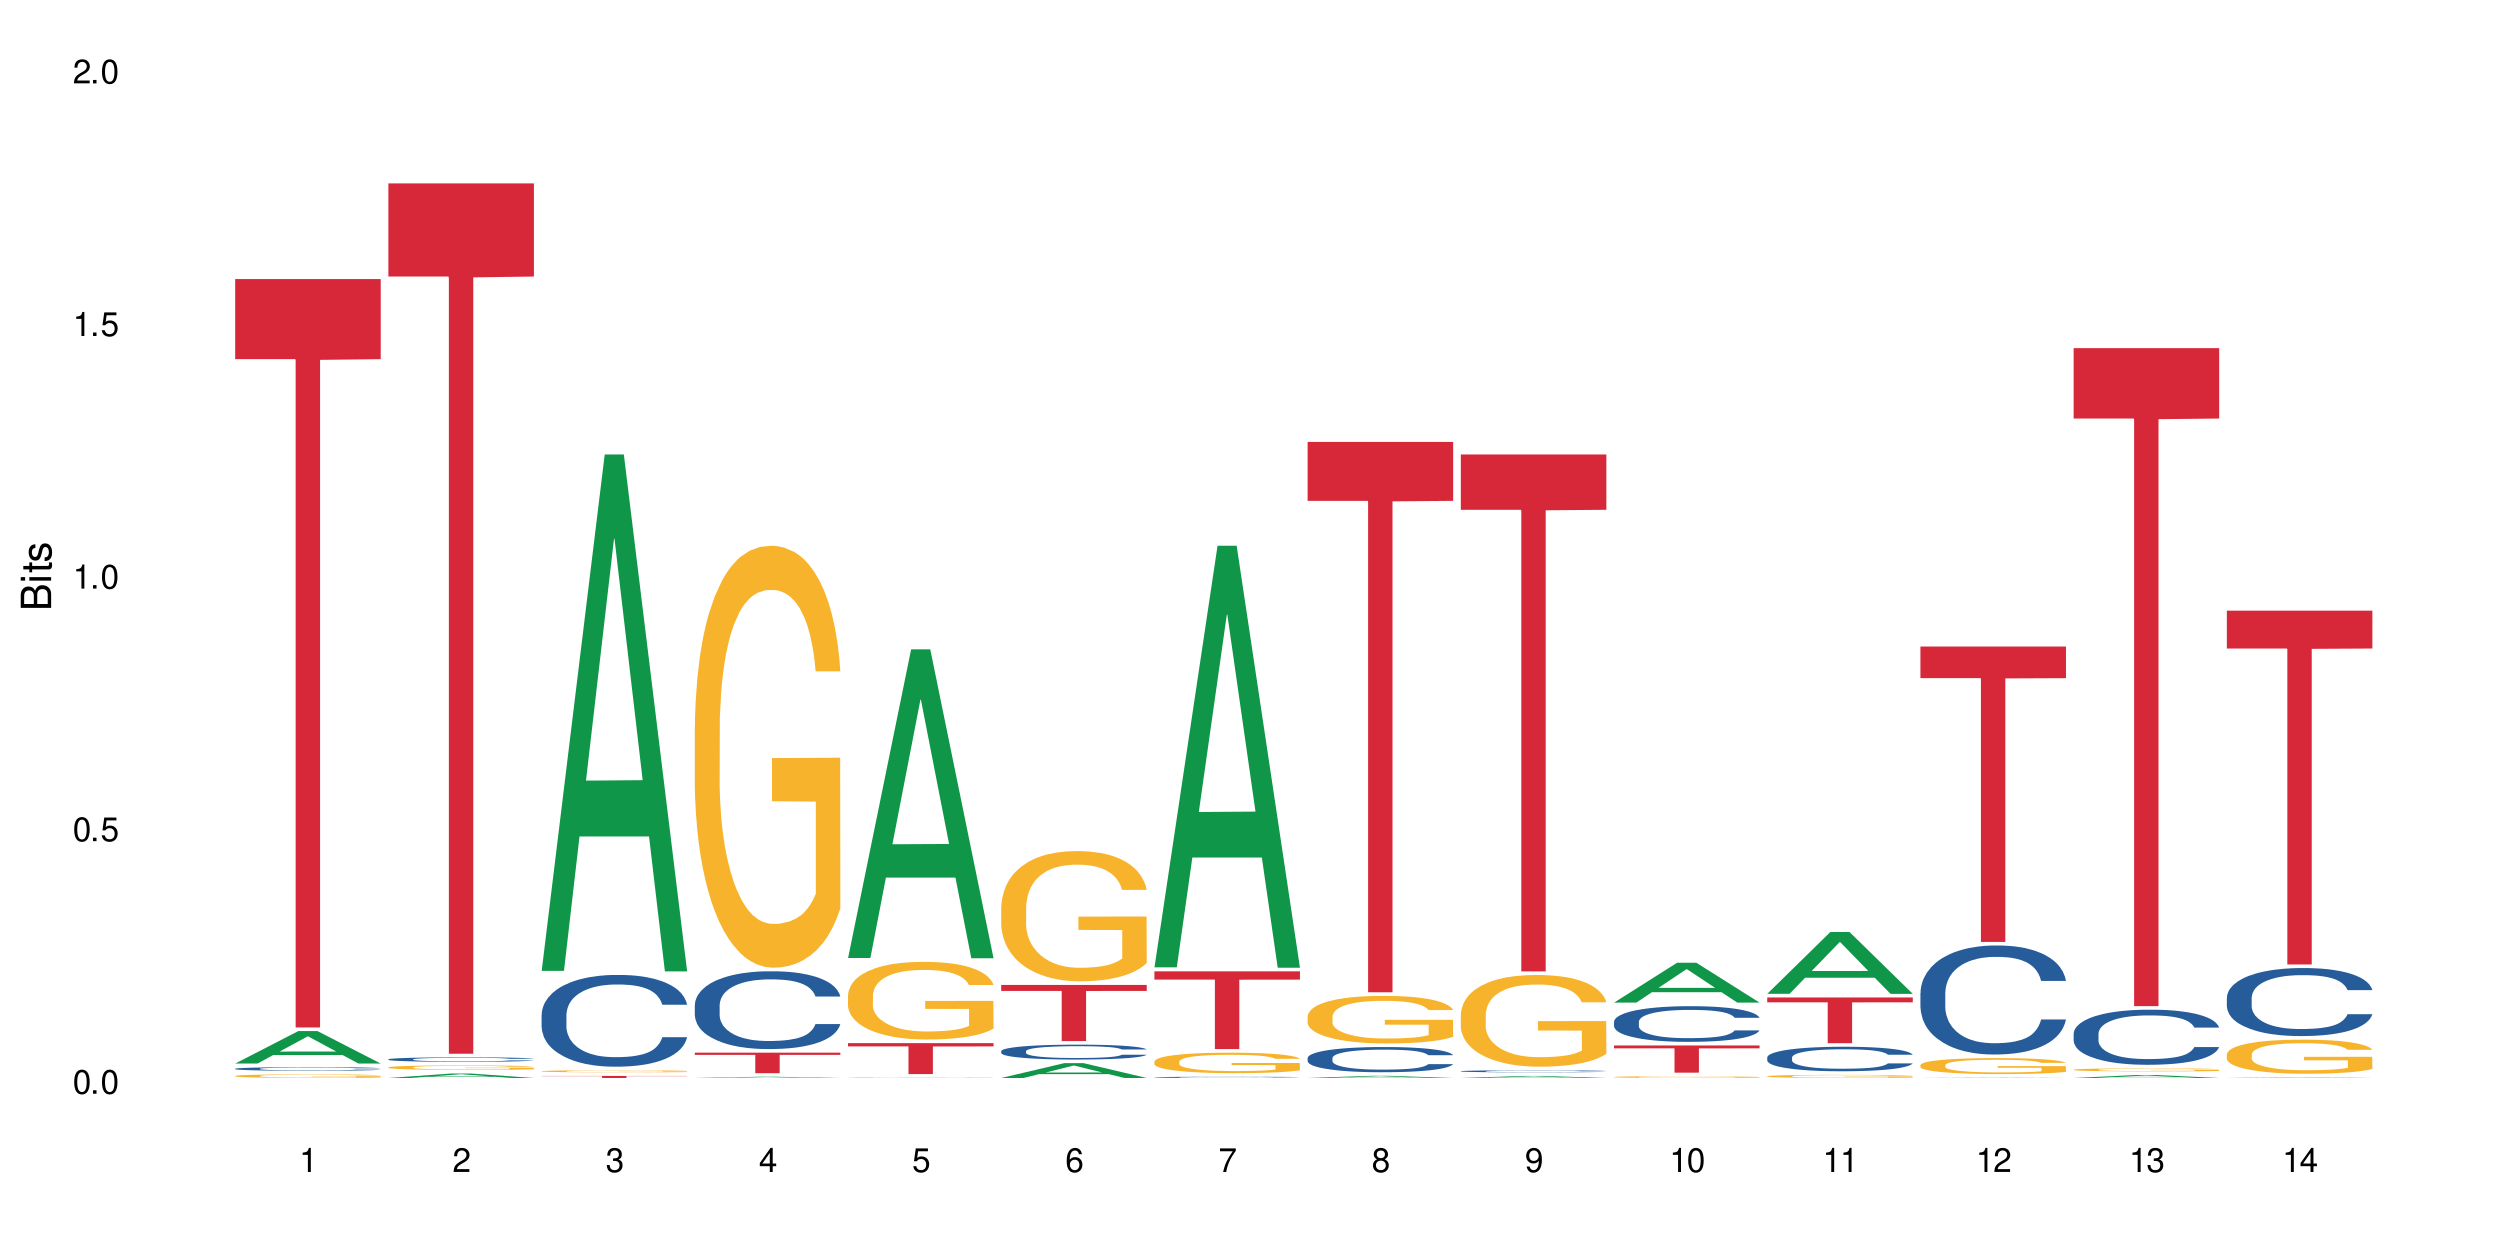 <?xml version="1.0" encoding="UTF-8"?>
<svg xmlns="http://www.w3.org/2000/svg" xmlns:xlink="http://www.w3.org/1999/xlink" width="720" height="360" viewBox="0 0 720 360">
<defs>
<g>
<g id="glyph-0-0">
</g>
<g id="glyph-0-1">
<path d="M 2.641 -6.938 C 2 -6.938 1.422 -6.656 1.078 -6.172 C 0.641 -5.562 0.406 -4.641 0.406 -3.359 C 0.406 -1.016 1.188 0.219 2.641 0.219 C 4.078 0.219 4.859 -1.016 4.859 -3.297 C 4.859 -4.641 4.656 -5.547 4.203 -6.172 C 3.844 -6.656 3.281 -6.938 2.641 -6.938 Z M 2.641 -6.188 C 3.547 -6.188 4 -5.25 4 -3.375 C 4 -1.406 3.562 -0.484 2.625 -0.484 C 1.734 -0.484 1.281 -1.438 1.281 -3.344 C 1.281 -5.25 1.734 -6.188 2.641 -6.188 Z M 2.641 -6.188 "/>
</g>
<g id="glyph-0-2">
<path d="M 1.828 -1 L 0.828 -1 L 0.828 0 L 1.828 0 Z M 1.828 -1 "/>
</g>
<g id="glyph-0-3">
<path d="M 4.562 -6.797 L 1.062 -6.797 L 0.547 -3.094 L 1.328 -3.094 C 1.719 -3.562 2.047 -3.734 2.578 -3.734 C 3.484 -3.734 4.062 -3.109 4.062 -2.094 C 4.062 -1.125 3.484 -0.531 2.578 -0.531 C 1.828 -0.531 1.375 -0.906 1.188 -1.672 L 0.328 -1.672 C 0.453 -1.109 0.547 -0.844 0.75 -0.594 C 1.125 -0.078 1.828 0.219 2.594 0.219 C 3.969 0.219 4.922 -0.781 4.922 -2.219 C 4.922 -3.562 4.031 -4.484 2.719 -4.484 C 2.25 -4.484 1.859 -4.359 1.469 -4.062 L 1.734 -5.969 L 4.562 -5.969 Z M 4.562 -6.797 "/>
</g>
<g id="glyph-0-4">
<path d="M 2.484 -4.938 L 2.484 0 L 3.328 0 L 3.328 -6.938 L 2.766 -6.938 C 2.469 -5.875 2.281 -5.734 0.984 -5.562 L 0.984 -4.938 Z M 2.484 -4.938 "/>
</g>
<g id="glyph-0-5">
<path d="M 4.859 -0.828 L 1.281 -0.828 C 1.359 -1.406 1.672 -1.781 2.5 -2.281 L 3.469 -2.828 C 4.406 -3.344 4.906 -4.062 4.906 -4.906 C 4.906 -5.484 4.672 -6.031 4.266 -6.406 C 3.859 -6.766 3.375 -6.938 2.719 -6.938 C 1.859 -6.938 1.219 -6.625 0.844 -6.031 C 0.609 -5.672 0.5 -5.234 0.484 -4.531 L 1.328 -4.531 C 1.359 -5.016 1.406 -5.281 1.531 -5.516 C 1.75 -5.938 2.188 -6.203 2.703 -6.203 C 3.469 -6.203 4.031 -5.641 4.031 -4.891 C 4.031 -4.344 3.719 -3.859 3.125 -3.516 L 2.234 -3 C 0.812 -2.172 0.406 -1.531 0.328 -0.016 L 4.859 -0.016 Z M 4.859 -0.828 "/>
</g>
<g id="glyph-0-6">
<path d="M 2.125 -3.188 L 2.578 -3.188 C 3.5 -3.188 3.984 -2.766 3.984 -1.922 C 3.984 -1.062 3.469 -0.531 2.594 -0.531 C 1.656 -0.531 1.203 -1 1.156 -2.016 L 0.312 -2.016 C 0.344 -1.453 0.438 -1.094 0.609 -0.781 C 0.953 -0.109 1.625 0.219 2.547 0.219 C 3.953 0.219 4.859 -0.625 4.859 -1.938 C 4.859 -2.828 4.516 -3.297 3.703 -3.594 C 4.344 -3.844 4.656 -4.328 4.656 -5.031 C 4.656 -6.219 3.875 -6.938 2.578 -6.938 C 1.203 -6.938 0.484 -6.172 0.453 -4.703 L 1.297 -4.703 C 1.312 -5.125 1.344 -5.359 1.453 -5.578 C 1.641 -5.969 2.062 -6.203 2.594 -6.203 C 3.344 -6.203 3.797 -5.75 3.797 -5 C 3.797 -4.516 3.609 -4.219 3.25 -4.047 C 3.016 -3.953 2.703 -3.922 2.125 -3.906 Z M 2.125 -3.188 "/>
</g>
<g id="glyph-0-7">
<path d="M 3.141 -1.672 L 3.141 0 L 3.984 0 L 3.984 -1.672 L 4.984 -1.672 L 4.984 -2.438 L 3.984 -2.438 L 3.984 -6.938 L 3.359 -6.938 L 0.266 -2.578 L 0.266 -1.672 Z M 3.141 -2.438 L 1 -2.438 L 3.141 -5.5 Z M 3.141 -2.438 "/>
</g>
<g id="glyph-0-8">
<path d="M 4.781 -5.125 C 4.609 -6.266 3.891 -6.938 2.844 -6.938 C 2.094 -6.938 1.422 -6.578 1.031 -5.953 C 0.594 -5.266 0.406 -4.422 0.406 -3.172 C 0.406 -2 0.578 -1.25 0.984 -0.641 C 1.359 -0.078 1.953 0.219 2.703 0.219 C 3.984 0.219 4.922 -0.75 4.922 -2.094 C 4.922 -3.375 4.062 -4.281 2.844 -4.281 C 2.172 -4.281 1.641 -4.031 1.281 -3.516 C 1.281 -5.234 1.828 -6.188 2.797 -6.188 C 3.391 -6.188 3.797 -5.797 3.938 -5.125 Z M 2.734 -3.531 C 3.547 -3.531 4.062 -2.953 4.062 -2.031 C 4.062 -1.156 3.484 -0.531 2.703 -0.531 C 1.922 -0.531 1.328 -1.188 1.328 -2.078 C 1.328 -2.938 1.906 -3.531 2.734 -3.531 Z M 2.734 -3.531 "/>
</g>
<g id="glyph-0-9">
<path d="M 4.984 -6.797 L 0.438 -6.797 L 0.438 -5.969 L 4.109 -5.969 C 2.5 -3.656 1.828 -2.234 1.328 0 L 2.219 0 C 2.594 -2.172 3.453 -4.047 4.984 -6.094 Z M 4.984 -6.797 "/>
</g>
<g id="glyph-0-10">
<path d="M 3.75 -3.656 C 4.469 -4.094 4.688 -4.438 4.688 -5.078 C 4.688 -6.172 3.844 -6.938 2.641 -6.938 C 1.438 -6.938 0.594 -6.172 0.594 -5.094 C 0.594 -4.438 0.812 -4.094 1.516 -3.656 C 0.734 -3.266 0.359 -2.703 0.359 -1.922 C 0.359 -0.656 1.281 0.219 2.641 0.219 C 3.984 0.219 4.922 -0.656 4.922 -1.922 C 4.922 -2.703 4.531 -3.266 3.75 -3.656 Z M 2.641 -6.188 C 3.359 -6.188 3.812 -5.75 3.812 -5.062 C 3.812 -4.406 3.344 -3.984 2.641 -3.984 C 1.922 -3.984 1.453 -4.406 1.453 -5.078 C 1.453 -5.75 1.922 -6.188 2.641 -6.188 Z M 2.641 -3.266 C 3.484 -3.266 4.062 -2.719 4.062 -1.906 C 4.062 -1.078 3.484 -0.531 2.625 -0.531 C 1.797 -0.531 1.219 -1.094 1.219 -1.906 C 1.219 -2.719 1.781 -3.266 2.641 -3.266 Z M 2.641 -3.266 "/>
</g>
<g id="glyph-0-11">
<path d="M 0.516 -1.578 C 0.672 -0.453 1.406 0.219 2.438 0.219 C 3.188 0.219 3.859 -0.141 4.266 -0.766 C 4.688 -1.453 4.891 -2.297 4.891 -3.547 C 4.891 -4.719 4.703 -5.453 4.312 -6.078 C 3.938 -6.641 3.344 -6.938 2.594 -6.938 C 1.297 -6.938 0.359 -5.969 0.359 -4.625 C 0.359 -3.344 1.234 -2.453 2.453 -2.453 C 3.094 -2.453 3.578 -2.672 4.016 -3.203 C 4 -1.484 3.469 -0.531 2.5 -0.531 C 1.906 -0.531 1.484 -0.906 1.359 -1.578 Z M 2.578 -6.203 C 3.375 -6.203 3.969 -5.531 3.969 -4.641 C 3.969 -3.797 3.391 -3.188 2.547 -3.188 C 1.734 -3.188 1.234 -3.766 1.234 -4.688 C 1.234 -5.562 1.797 -6.203 2.578 -6.203 Z M 2.578 -6.203 "/>
</g>
<g id="glyph-1-0">
</g>
<g id="glyph-1-1">
<path d="M 0 -0.953 L 0 -4.891 C 0 -5.719 -0.234 -6.344 -0.734 -6.797 C -1.188 -7.234 -1.812 -7.469 -2.5 -7.469 C -3.547 -7.469 -4.188 -7 -4.625 -5.875 C -4.984 -6.688 -5.625 -7.094 -6.531 -7.094 C -7.172 -7.094 -7.734 -6.859 -8.141 -6.391 C -8.562 -5.922 -8.75 -5.344 -8.75 -4.5 L -8.75 -0.953 Z M -4.984 -2.062 L -7.766 -2.062 L -7.766 -4.219 C -7.766 -4.844 -7.688 -5.203 -7.453 -5.5 C -7.219 -5.812 -6.859 -5.969 -6.375 -5.969 C -5.891 -5.969 -5.531 -5.812 -5.297 -5.5 C -5.062 -5.203 -4.984 -4.844 -4.984 -4.219 Z M -0.984 -2.062 L -4 -2.062 L -4 -4.781 C -4 -5.766 -3.438 -6.359 -2.484 -6.359 C -1.547 -6.359 -0.984 -5.766 -0.984 -4.781 Z M -0.984 -2.062 "/>
</g>
<g id="glyph-1-2">
<path d="M -6.281 -1.797 L -6.281 -0.797 L 0 -0.797 L 0 -1.797 Z M -8.75 -1.797 L -8.75 -0.797 L -7.484 -0.797 L -7.484 -1.797 Z M -8.75 -1.797 "/>
</g>
<g id="glyph-1-3">
<path d="M -6.281 -3.047 L -6.281 -2.016 L -8.016 -2.016 L -8.016 -1.016 L -6.281 -1.016 L -6.281 -0.172 L -5.469 -0.172 L -5.469 -1.016 L -0.719 -1.016 C -0.078 -1.016 0.281 -1.453 0.281 -2.234 C 0.281 -2.5 0.25 -2.719 0.188 -3.047 L -0.641 -3.047 C -0.609 -2.906 -0.594 -2.766 -0.594 -2.562 C -0.594 -2.141 -0.719 -2.016 -1.156 -2.016 L -5.469 -2.016 L -5.469 -3.047 Z M -6.281 -3.047 "/>
</g>
<g id="glyph-1-4">
<path d="M -4.531 -5.25 C -5.766 -5.25 -6.469 -4.422 -6.469 -2.969 C -6.469 -1.516 -5.719 -0.562 -4.547 -0.562 C -3.562 -0.562 -3.094 -1.062 -2.734 -2.562 L -2.516 -3.484 C -2.344 -4.188 -2.094 -4.469 -1.641 -4.469 C -1.047 -4.469 -0.641 -3.875 -0.641 -3 C -0.641 -2.453 -0.797 -2 -1.062 -1.75 C -1.25 -1.594 -1.422 -1.531 -1.875 -1.469 L -1.875 -0.406 C -0.422 -0.453 0.281 -1.266 0.281 -2.922 C 0.281 -4.5 -0.5 -5.516 -1.719 -5.516 C -2.656 -5.516 -3.172 -4.984 -3.469 -3.734 L -3.703 -2.766 C -3.891 -1.953 -4.156 -1.609 -4.594 -1.609 C -5.188 -1.609 -5.547 -2.125 -5.547 -2.938 C -5.547 -3.75 -5.203 -4.172 -4.531 -4.203 Z M -4.531 -5.25 "/>
</g>
</g>
</defs>
<rect x="-72" y="-36" width="864" height="432" fill="rgb(100%, 100%, 100%)" fill-opacity="1"/>
<path fill-rule="nonzero" fill="rgb(6.275%, 58.824%, 28.235%)" fill-opacity="1" d="M 67.73 306.297 L 67.777 306.289 L 85.914 296.949 L 91.422 296.949 L 109.648 306.305 L 103.242 306.305 L 98.676 303.863 L 78.656 303.863 L 74.18 306.297 L 67.73 306.297 L 80.582 302.852 L 96.84 302.844 L 88.734 298.477 L 88.645 298.469 L 88.555 298.496 L 80.539 302.844 L 80.582 302.852 Z M 67.73 306.297 "/>
<path fill-rule="nonzero" fill="rgb(14.51%, 36.078%, 60%)" fill-opacity="1" d="M 67.73 307.793 L 67.781 307.793 L 67.781 307.77 L 67.934 307.734 L 68.293 307.688 L 68.652 307.656 L 69.57 307.602 L 70.848 307.547 L 72.18 307.504 L 73.148 307.48 L 74.02 307.461 L 76.012 307.426 L 77.289 307.406 L 78.672 307.391 L 80.355 307.375 L 81.582 307.363 L 84.344 307.352 L 86.391 307.344 L 87.973 307.34 L 91.398 307.34 L 93.441 307.344 L 94.926 307.348 L 96.562 307.355 L 97.941 307.363 L 100.344 307.387 L 102.492 307.414 L 103.461 307.43 L 104.996 307.457 L 106.172 307.484 L 106.988 307.512 L 107.91 307.547 L 108.727 307.59 L 109.34 307.637 L 109.648 307.68 L 102.492 307.68 L 102.133 307.641 L 101.723 307.609 L 100.957 307.57 L 100.191 307.543 L 99.117 307.516 L 98.145 307.5 L 96.816 307.48 L 95.641 307.469 L 94.414 307.461 L 93.238 307.453 L 90.988 307.449 L 87.41 307.449 L 85.418 307.457 L 84.344 307.465 L 82.812 307.477 L 81.738 307.492 L 80.461 307.512 L 79.59 307.527 L 78.516 307.551 L 77.75 307.574 L 76.883 307.605 L 76.371 307.629 L 75.91 307.656 L 75.5 307.688 L 75.195 307.719 L 74.988 307.754 L 74.887 307.789 L 74.887 307.938 L 74.988 307.973 L 75.246 308.012 L 75.91 308.07 L 76.883 308.121 L 78.004 308.16 L 79.078 308.188 L 79.691 308.203 L 80.512 308.219 L 81.789 308.238 L 83.629 308.254 L 84.703 308.262 L 86.34 308.27 L 88.023 308.273 L 90.273 308.273 L 92.27 308.27 L 93.598 308.266 L 94.977 308.258 L 96.867 308.242 L 98.043 308.227 L 99.066 308.207 L 99.832 308.191 L 100.344 308.176 L 101.109 308.145 L 101.723 308.113 L 102.184 308.082 L 102.492 308.047 L 109.648 308.047 L 109.34 308.086 L 108.883 308.125 L 108.422 308.152 L 107.707 308.184 L 106.887 308.215 L 105.711 308.246 L 104.742 308.27 L 103.461 308.293 L 102.285 308.312 L 101.008 308.328 L 99.117 308.348 L 97.891 308.355 L 96.562 308.363 L 94.977 308.371 L 92.984 308.379 L 90.836 308.383 L 86.695 308.383 L 85.109 308.379 L 83.016 308.371 L 80.41 308.352 L 78.516 308.332 L 77.035 308.316 L 75.758 308.297 L 74.324 308.27 L 72.484 308.23 L 71.359 308.195 L 70.594 308.168 L 69.723 308.133 L 69.109 308.098 L 68.395 308.047 L 67.883 307.977 L 67.73 307.926 Z M 67.73 307.793 "/>
<path fill-rule="nonzero" fill="rgb(96.863%, 70.196%, 16.863%)" fill-opacity="1" d="M 67.73 309.863 L 67.781 309.863 L 67.781 309.844 L 67.988 309.801 L 68.496 309.742 L 69.164 309.695 L 69.879 309.656 L 70.34 309.637 L 71.105 309.609 L 71.77 309.586 L 73.457 309.543 L 75.602 309.504 L 76.777 309.488 L 78.109 309.469 L 80 309.453 L 80.867 309.445 L 83.527 309.43 L 86.543 309.422 L 89.863 309.418 L 91.398 309.418 L 93.496 309.422 L 96.355 309.434 L 97.992 309.441 L 99.27 309.453 L 100.602 309.465 L 102.234 309.484 L 103.77 309.508 L 104.996 309.531 L 106.223 309.559 L 107.246 309.59 L 108.113 309.621 L 108.883 309.664 L 109.34 309.695 L 109.648 309.73 L 102.543 309.73 L 102.133 309.695 L 101.672 309.668 L 100.906 309.637 L 99.375 309.598 L 97.941 309.574 L 96.715 309.559 L 95.18 309.543 L 93.699 309.535 L 92.012 309.531 L 90.988 309.527 L 88.281 309.527 L 85.828 309.535 L 84.395 309.543 L 83.375 309.551 L 81.941 309.562 L 81.074 309.574 L 80.562 309.582 L 79.027 309.613 L 78.004 309.641 L 77.445 309.656 L 76.727 309.688 L 76.215 309.711 L 75.652 309.75 L 75.348 309.777 L 74.938 309.844 L 74.887 310.016 L 75.039 310.051 L 75.348 310.09 L 75.758 310.125 L 76.371 310.16 L 76.984 310.188 L 78.059 310.227 L 78.977 310.25 L 79.691 310.266 L 81.074 310.293 L 81.637 310.301 L 82.965 310.316 L 84.344 310.332 L 86.031 310.344 L 87.309 310.348 L 89.355 310.352 L 91.961 310.352 L 95.027 310.348 L 96.969 310.34 L 98.301 310.332 L 99.168 310.324 L 100.242 310.316 L 101.008 310.305 L 101.723 310.293 L 102.594 310.277 L 102.594 310.051 L 89.969 310.051 L 89.969 309.941 L 109.598 309.941 L 109.648 310.316 L 108.574 310.34 L 107.246 310.367 L 105.969 310.383 L 104.637 310.402 L 102.746 310.418 L 101.215 310.43 L 98.863 310.445 L 96.715 310.453 L 94.465 310.457 L 92.473 310.461 L 88.023 310.461 L 85.777 310.453 L 83.988 310.445 L 82.352 310.438 L 80.715 310.426 L 78.672 310.406 L 77.34 310.387 L 75.961 310.367 L 74.582 310.344 L 73.355 310.32 L 72.535 310.297 L 71.719 310.277 L 70.848 310.246 L 70.031 310.215 L 69.418 310.184 L 68.855 310.152 L 68.445 310.121 L 68.039 310.078 L 67.832 310.043 L 67.73 310.016 Z M 67.73 309.863 "/>
<path fill-rule="nonzero" fill="rgb(83.922%, 15.686%, 22.353%)" fill-opacity="1" d="M 67.73 80.363 L 109.648 80.363 L 109.648 103.438 L 92.18 103.641 L 92.18 295.914 L 85.148 295.914 L 85.148 103.844 L 85.047 103.438 L 67.73 103.438 Z M 67.73 80.363 "/>
<path fill-rule="nonzero" fill="rgb(6.275%, 58.824%, 28.235%)" fill-opacity="1" d="M 111.855 310.461 L 111.898 310.461 L 130.035 309.168 L 135.543 309.168 L 153.77 310.461 L 147.367 310.461 L 142.801 310.125 L 122.781 310.125 L 118.301 310.461 L 111.855 310.461 L 124.707 309.984 L 140.961 309.984 L 132.855 309.379 L 132.766 309.379 L 132.68 309.383 L 124.66 309.984 L 124.707 309.984 Z M 111.855 310.461 "/>
<path fill-rule="nonzero" fill="rgb(14.51%, 36.078%, 60%)" fill-opacity="1" d="M 111.855 305.074 L 111.906 305.074 L 111.906 305.047 L 112.059 305 L 112.418 304.941 L 112.773 304.906 L 113.695 304.836 L 114.973 304.766 L 116.301 304.715 L 117.273 304.684 L 118.141 304.66 L 120.137 304.617 L 121.414 304.594 L 122.793 304.574 L 124.48 304.555 L 125.707 304.543 L 128.469 304.523 L 130.512 304.516 L 132.098 304.512 L 135.523 304.512 L 137.566 304.516 L 139.047 304.523 L 140.684 304.531 L 142.066 304.543 L 144.469 304.57 L 146.613 304.602 L 147.586 304.621 L 149.117 304.656 L 150.293 304.691 L 151.113 304.723 L 152.031 304.766 L 152.852 304.82 L 153.465 304.879 L 153.77 304.93 L 146.613 304.93 L 146.258 304.883 L 145.848 304.848 L 145.082 304.801 L 144.312 304.766 L 143.242 304.73 L 142.27 304.707 L 140.941 304.688 L 139.766 304.672 L 138.539 304.66 L 137.363 304.652 L 135.113 304.648 L 131.535 304.648 L 129.539 304.66 L 128.469 304.668 L 126.934 304.684 L 125.859 304.699 L 124.582 304.723 L 123.715 304.742 L 122.641 304.773 L 121.875 304.801 L 121.004 304.84 L 120.492 304.867 L 120.031 304.902 L 119.625 304.941 L 119.316 304.98 L 119.113 305.027 L 119.012 305.07 L 119.012 305.25 L 119.113 305.293 L 119.367 305.344 L 120.031 305.418 L 121.004 305.48 L 122.129 305.527 L 123.203 305.562 L 123.816 305.582 L 124.633 305.598 L 125.91 305.625 L 127.75 305.648 L 128.824 305.656 L 130.461 305.664 L 132.148 305.672 L 134.398 305.672 L 136.391 305.664 L 137.719 305.66 L 139.102 305.648 L 140.992 305.629 L 142.168 305.613 L 143.188 305.59 L 143.957 305.566 L 144.469 305.547 L 145.234 305.512 L 145.848 305.469 L 146.309 305.43 L 146.613 305.391 L 153.77 305.391 L 153.465 305.438 L 153.004 305.484 L 152.543 305.516 L 151.828 305.559 L 151.012 305.594 L 149.836 305.637 L 148.863 305.664 L 147.586 305.691 L 146.41 305.715 L 145.133 305.734 L 143.242 305.758 L 142.012 305.77 L 140.684 305.781 L 139.102 305.793 L 137.105 305.801 L 134.961 305.805 L 130.82 305.805 L 129.234 305.797 L 127.137 305.789 L 124.531 305.766 L 122.641 305.742 L 121.156 305.723 L 119.879 305.699 L 118.449 305.664 L 116.609 305.613 L 115.484 305.574 L 114.715 305.539 L 113.848 305.496 L 113.234 305.453 L 112.52 305.387 L 112.008 305.305 L 111.855 305.238 Z M 111.855 305.074 "/>
<path fill-rule="nonzero" fill="rgb(96.863%, 70.196%, 16.863%)" fill-opacity="1" d="M 111.855 307.395 L 111.906 307.395 L 111.906 307.371 L 112.109 307.316 L 112.621 307.242 L 113.285 307.184 L 114 307.137 L 114.461 307.109 L 115.227 307.074 L 115.891 307.051 L 117.578 306.996 L 119.727 306.945 L 120.902 306.926 L 122.23 306.906 L 124.121 306.883 L 124.992 306.875 L 127.648 306.855 L 130.664 306.844 L 133.988 306.84 L 135.523 306.84 L 137.617 306.848 L 140.48 306.859 L 142.117 306.871 L 143.395 306.883 L 144.723 306.898 L 146.359 306.922 L 147.891 306.949 L 149.117 306.977 L 150.348 307.012 L 151.367 307.051 L 152.238 307.094 L 153.004 307.141 L 153.465 307.184 L 153.77 307.227 L 146.664 307.227 L 146.258 307.184 L 145.797 307.152 L 145.031 307.113 L 144.262 307.086 L 143.496 307.062 L 142.066 307.031 L 140.84 307.012 L 139.305 306.996 L 137.82 306.984 L 136.137 306.977 L 132.402 306.977 L 129.949 306.984 L 128.52 306.992 L 127.496 307.004 L 126.066 307.02 L 125.195 307.035 L 124.684 307.043 L 123.152 307.082 L 122.129 307.113 L 121.566 307.137 L 120.852 307.172 L 120.34 307.203 L 119.777 307.25 L 119.469 307.285 L 119.062 307.367 L 119.012 307.578 L 119.164 307.625 L 119.469 307.672 L 119.879 307.715 L 120.492 307.762 L 121.105 307.793 L 122.18 307.84 L 123.102 307.871 L 123.816 307.891 L 125.195 307.922 L 125.758 307.934 L 127.086 307.953 L 128.469 307.973 L 130.152 307.984 L 131.434 307.992 L 133.477 308 L 136.082 308 L 139.152 307.992 L 141.094 307.98 L 142.422 307.973 L 143.293 307.965 L 144.363 307.953 L 145.133 307.941 L 145.848 307.926 L 146.715 307.906 L 146.715 307.625 L 134.09 307.625 L 134.09 307.492 L 153.719 307.488 L 153.77 307.953 L 152.699 307.984 L 151.367 308.016 L 150.09 308.039 L 148.762 308.059 L 146.871 308.082 L 145.336 308.094 L 142.984 308.109 L 140.84 308.121 L 138.59 308.129 L 136.594 308.133 L 132.148 308.133 L 129.898 308.125 L 128.109 308.113 L 126.473 308.102 L 124.84 308.086 L 122.793 308.062 L 121.465 308.043 L 120.082 308.02 L 118.703 307.988 L 117.477 307.957 L 116.66 307.93 L 115.84 307.902 L 114.973 307.867 L 114.152 307.828 L 113.539 307.789 L 112.98 307.75 L 112.57 307.711 L 112.16 307.656 L 111.957 307.613 L 111.855 307.578 Z M 111.855 307.395 "/>
<path fill-rule="nonzero" fill="rgb(83.922%, 15.686%, 22.353%)" fill-opacity="1" d="M 111.855 52.812 L 153.77 52.812 L 153.77 79.645 L 136.301 79.879 L 136.301 303.477 L 129.273 303.477 L 129.273 80.113 L 129.172 79.645 L 111.855 79.645 Z M 111.855 52.812 "/>
<path fill-rule="nonzero" fill="rgb(6.275%, 58.824%, 28.235%)" fill-opacity="1" d="M 155.977 279.617 L 156.023 279.477 L 174.16 130.887 L 179.668 130.887 L 197.895 279.758 L 191.488 279.758 L 186.922 240.898 L 166.902 240.898 L 162.426 279.617 L 155.977 279.617 L 168.828 224.82 L 185.086 224.684 L 176.98 155.207 L 176.891 155.066 L 176.801 155.488 L 168.785 224.684 L 168.828 224.82 Z M 155.977 279.617 "/>
<path fill-rule="nonzero" fill="rgb(14.51%, 36.078%, 60%)" fill-opacity="1" d="M 155.977 292.285 L 156.027 292.262 L 156.027 291.684 L 156.18 290.766 L 156.539 289.605 L 156.898 288.809 L 157.816 287.387 L 159.094 286.008 L 160.426 284.945 L 161.395 284.316 L 162.266 283.836 L 164.258 282.941 L 165.535 282.484 L 166.918 282.07 L 168.602 281.66 L 169.828 281.422 L 172.59 281.035 L 174.637 280.863 L 176.219 280.793 L 179.645 280.793 L 181.688 280.891 L 183.172 281.008 L 184.809 281.203 L 186.188 281.422 L 188.59 281.953 L 190.738 282.629 L 191.707 283.016 L 193.242 283.762 L 194.418 284.488 L 195.234 285.113 L 196.156 286.008 L 196.973 287.094 L 197.586 288.328 L 197.895 289.363 L 190.738 289.363 L 190.379 288.398 L 189.969 287.652 L 189.203 286.66 L 188.438 285.961 L 187.363 285.262 L 186.391 284.801 L 185.062 284.344 L 183.887 284.051 L 182.66 283.836 L 181.484 283.691 L 179.234 283.547 L 176.629 283.547 L 175.656 283.594 L 173.664 283.785 L 172.59 283.957 L 171.059 284.293 L 169.984 284.609 L 168.707 285.09 L 167.836 285.5 L 166.762 286.129 L 165.996 286.684 L 165.129 287.48 L 164.617 288.086 L 164.156 288.762 L 163.746 289.559 L 163.441 290.402 L 163.234 291.297 L 163.133 292.168 L 163.133 295.91 L 163.234 296.777 L 163.492 297.793 L 164.156 299.266 L 165.129 300.547 L 166.25 301.559 L 167.324 302.285 L 167.938 302.621 L 168.758 303.008 L 170.035 303.492 L 171.875 303.977 L 172.949 304.168 L 174.582 304.359 L 176.27 304.457 L 178.52 304.457 L 180.512 304.359 L 181.844 304.242 L 183.223 304.047 L 185.113 303.637 L 186.289 303.25 L 187.312 302.793 L 188.078 302.332 L 188.59 301.945 L 189.355 301.199 L 189.969 300.375 L 190.43 299.531 L 190.738 298.711 L 197.895 298.711 L 197.586 299.676 L 197.129 300.617 L 196.668 301.32 L 195.953 302.164 L 195.133 302.914 L 193.957 303.758 L 192.988 304.312 L 191.707 304.918 L 190.531 305.375 L 189.254 305.785 L 187.363 306.27 L 186.137 306.512 L 184.809 306.727 L 183.223 306.922 L 181.23 307.09 L 179.082 307.188 L 177.09 307.211 L 174.941 307.164 L 173.355 307.066 L 171.262 306.848 L 168.652 306.414 L 166.762 305.953 L 165.281 305.496 L 164.004 305.012 L 162.57 304.359 L 160.73 303.297 L 159.605 302.477 L 158.84 301.801 L 157.969 300.859 L 157.355 300.016 L 156.641 298.66 L 156.129 296.949 L 155.977 295.621 Z M 155.977 292.285 "/>
<path fill-rule="nonzero" fill="rgb(96.863%, 70.196%, 16.863%)" fill-opacity="1" d="M 155.977 308.5 L 156.027 308.496 L 156.027 308.488 L 156.234 308.461 L 156.742 308.43 L 157.41 308.402 L 158.125 308.379 L 158.582 308.367 L 159.352 308.352 L 160.016 308.34 L 161.703 308.316 L 163.848 308.293 L 165.023 308.285 L 166.355 308.273 L 168.246 308.266 L 169.113 308.262 L 171.773 308.254 L 174.789 308.246 L 181.742 308.246 L 184.602 308.254 L 186.238 308.258 L 187.516 308.266 L 188.848 308.273 L 190.48 308.281 L 192.016 308.297 L 193.242 308.309 L 194.469 308.324 L 195.492 308.344 L 196.359 308.359 L 197.129 308.383 L 197.586 308.402 L 197.895 308.422 L 190.789 308.422 L 190.379 308.402 L 189.918 308.387 L 188.387 308.355 L 187.617 308.348 L 186.188 308.332 L 184.961 308.324 L 183.426 308.316 L 181.945 308.312 L 180.258 308.309 L 176.527 308.309 L 174.074 308.312 L 172.641 308.316 L 171.617 308.32 L 170.188 308.328 L 169.32 308.336 L 168.809 308.34 L 167.273 308.355 L 166.25 308.371 L 165.688 308.379 L 164.973 308.398 L 164.461 308.41 L 163.898 308.434 L 163.594 308.449 L 163.184 308.484 L 163.133 308.582 L 163.285 308.605 L 163.594 308.625 L 164.004 308.645 L 164.617 308.664 L 165.23 308.68 L 166.305 308.703 L 167.223 308.715 L 167.938 308.727 L 169.32 308.738 L 169.883 308.746 L 171.211 308.754 L 172.59 308.762 L 174.277 308.77 L 175.555 308.773 L 180.207 308.773 L 183.273 308.77 L 185.215 308.766 L 186.547 308.762 L 187.414 308.758 L 188.488 308.754 L 189.254 308.746 L 189.969 308.742 L 190.84 308.734 L 190.84 308.605 L 178.215 308.602 L 178.215 308.543 L 197.844 308.543 L 197.895 308.754 L 196.82 308.766 L 195.492 308.781 L 194.215 308.793 L 192.883 308.801 L 190.992 308.812 L 189.461 308.816 L 187.109 308.824 L 184.961 308.832 L 182.711 308.832 L 180.719 308.836 L 176.27 308.836 L 174.023 308.832 L 172.234 308.828 L 170.598 308.82 L 168.961 308.816 L 166.918 308.805 L 165.586 308.793 L 164.207 308.785 L 162.828 308.77 L 161.602 308.754 L 160.781 308.742 L 159.965 308.73 L 159.094 308.715 L 158.277 308.695 L 157.664 308.68 L 157.102 308.66 L 156.691 308.645 L 156.285 308.617 L 156.078 308.598 L 155.977 308.582 Z M 155.977 308.5 "/>
<path fill-rule="nonzero" fill="rgb(83.922%, 15.686%, 22.353%)" fill-opacity="1" d="M 155.977 309.871 L 197.895 309.871 L 197.895 309.934 L 180.426 309.934 L 180.426 310.461 L 173.395 310.461 L 173.395 309.934 L 155.977 309.934 Z M 155.977 309.871 "/>
<path fill-rule="nonzero" fill="rgb(6.275%, 58.824%, 28.235%)" fill-opacity="1" d="M 200.102 310.461 L 200.145 310.461 L 218.281 310.109 L 223.789 310.109 L 242.016 310.461 L 235.613 310.461 L 231.047 310.371 L 211.027 310.371 L 206.547 310.461 L 200.102 310.461 L 212.953 310.332 L 229.207 310.332 L 221.102 310.168 L 220.926 310.168 L 212.906 310.332 L 212.953 310.332 Z M 200.102 310.461 "/>
<path fill-rule="nonzero" fill="rgb(14.51%, 36.078%, 60%)" fill-opacity="1" d="M 200.102 289.484 L 200.152 289.461 L 200.152 288.973 L 200.305 288.191 L 200.664 287.211 L 201.02 286.535 L 201.941 285.328 L 203.219 284.16 L 204.547 283.258 L 205.52 282.727 L 206.387 282.316 L 208.383 281.559 L 209.66 281.172 L 211.039 280.82 L 212.727 280.473 L 213.953 280.27 L 216.715 279.941 L 218.758 279.797 L 220.344 279.738 L 223.77 279.738 L 225.812 279.82 L 227.293 279.922 L 228.93 280.086 L 230.312 280.27 L 232.715 280.719 L 234.859 281.293 L 235.832 281.621 L 237.363 282.254 L 238.539 282.871 L 239.359 283.402 L 240.277 284.16 L 241.098 285.082 L 241.711 286.125 L 242.016 287.004 L 234.859 287.004 L 234.504 286.188 L 234.094 285.551 L 233.328 284.711 L 232.559 284.117 L 231.488 283.523 L 230.516 283.137 L 229.188 282.746 L 228.012 282.5 L 226.785 282.316 L 225.609 282.195 L 223.359 282.07 L 220.75 282.07 L 219.781 282.113 L 217.785 282.277 L 216.715 282.418 L 215.18 282.707 L 214.105 282.973 L 212.828 283.383 L 211.961 283.73 L 210.887 284.262 L 210.117 284.734 L 209.25 285.41 L 208.738 285.922 L 208.277 286.492 L 207.871 287.168 L 207.562 287.887 L 207.359 288.645 L 207.258 289.379 L 207.258 292.555 L 207.359 293.293 L 207.613 294.152 L 208.277 295.398 L 209.25 296.484 L 210.375 297.344 L 211.449 297.961 L 212.062 298.246 L 212.879 298.574 L 214.156 298.984 L 215.996 299.395 L 217.07 299.555 L 218.707 299.719 L 220.395 299.801 L 222.645 299.801 L 224.637 299.719 L 225.965 299.617 L 227.348 299.453 L 229.238 299.105 L 230.414 298.777 L 231.434 298.391 L 232.203 298 L 232.715 297.672 L 233.48 297.039 L 234.094 296.344 L 234.555 295.625 L 234.859 294.93 L 242.016 294.93 L 241.711 295.75 L 241.25 296.547 L 240.789 297.141 L 240.074 297.855 L 239.258 298.492 L 238.082 299.207 L 237.109 299.68 L 235.832 300.191 L 234.656 300.582 L 233.379 300.93 L 231.488 301.336 L 230.258 301.543 L 228.93 301.727 L 227.348 301.891 L 225.352 302.035 L 223.207 302.117 L 221.211 302.137 L 219.066 302.094 L 217.48 302.012 L 215.383 301.828 L 212.777 301.461 L 210.887 301.07 L 209.402 300.684 L 208.125 300.273 L 206.695 299.719 L 204.855 298.82 L 203.73 298.125 L 202.961 297.551 L 202.094 296.75 L 201.48 296.035 L 200.766 294.887 L 200.254 293.434 L 200.102 292.309 Z M 200.102 289.484 "/>
<path fill-rule="nonzero" fill="rgb(96.863%, 70.196%, 16.863%)" fill-opacity="1" d="M 200.102 209.223 L 200.152 209.113 L 200.152 206.895 L 200.355 201.898 L 200.867 195.016 L 201.531 189.355 L 202.246 184.918 L 202.707 182.586 L 203.473 179.258 L 204.137 176.816 L 205.824 171.82 L 207.973 167.16 L 209.148 165.16 L 210.477 163.273 L 212.367 161.164 L 213.238 160.391 L 215.895 158.613 L 218.91 157.504 L 222.234 157.172 L 223.77 157.281 L 225.863 157.727 L 228.727 158.945 L 230.363 160.055 L 231.641 161.164 L 232.969 162.609 L 234.605 164.828 L 236.137 167.492 L 237.363 170.156 L 238.594 173.484 L 239.613 177.039 L 240.484 180.922 L 241.25 185.582 L 241.711 189.469 L 242.016 193.352 L 234.91 193.352 L 234.504 189.469 L 234.043 186.473 L 233.277 182.809 L 232.508 180.145 L 231.742 178.035 L 230.312 175.148 L 229.082 173.375 L 227.551 171.82 L 226.066 170.82 L 224.383 170.156 L 223.359 169.934 L 220.648 169.934 L 218.195 170.711 L 216.766 171.598 L 215.742 172.488 L 214.312 174.152 L 213.441 175.484 L 212.93 176.371 L 211.398 179.812 L 210.375 182.918 L 209.812 185.027 L 209.098 188.359 L 208.586 191.355 L 208.023 195.793 L 207.715 199.125 L 207.309 206.672 L 207.258 226.648 L 207.41 230.867 L 207.715 235.418 L 208.125 239.414 L 208.738 243.629 L 209.352 246.848 L 210.426 251.176 L 211.348 254.062 L 212.062 255.949 L 213.441 258.945 L 214.004 259.945 L 215.332 261.941 L 216.715 263.496 L 218.398 264.828 L 219.68 265.496 L 221.723 266.051 L 224.328 266.051 L 227.398 265.383 L 229.34 264.496 L 230.668 263.609 L 231.539 262.832 L 232.609 261.609 L 233.379 260.5 L 234.094 259.277 L 234.961 257.391 L 234.961 230.867 L 222.336 230.754 L 222.336 218.324 L 241.965 218.215 L 242.016 261.609 L 240.941 264.605 L 239.613 267.492 L 238.336 269.711 L 237.008 271.598 L 235.117 273.707 L 233.582 275.039 L 231.23 276.594 L 229.082 277.594 L 226.836 278.258 L 224.84 278.59 L 222.488 278.703 L 220.395 278.48 L 218.145 277.812 L 216.355 276.926 L 214.719 275.816 L 213.082 274.375 L 211.039 272.043 L 209.711 270.156 L 208.328 267.824 L 206.949 265.051 L 205.723 262.055 L 204.906 259.723 L 204.086 257.059 L 203.219 253.73 L 202.398 249.957 L 201.785 246.516 L 201.223 242.633 L 200.816 238.969 L 200.406 233.973 L 200.203 229.977 L 200.102 226.539 Z M 200.102 209.223 "/>
<path fill-rule="nonzero" fill="rgb(83.922%, 15.686%, 22.353%)" fill-opacity="1" d="M 200.102 303.172 L 242.016 303.172 L 242.016 303.805 L 224.547 303.809 L 224.547 309.074 L 217.52 309.074 L 217.52 303.812 L 217.418 303.805 L 200.102 303.805 Z M 200.102 303.172 "/>
<path fill-rule="nonzero" fill="rgb(6.275%, 58.824%, 28.235%)" fill-opacity="1" d="M 244.223 275.895 L 244.27 275.809 L 262.406 187.004 L 267.914 187.004 L 286.141 275.977 L 279.734 275.977 L 275.168 252.754 L 255.148 252.754 L 250.672 275.895 L 244.223 275.895 L 257.074 243.145 L 273.332 243.062 L 265.227 201.539 L 265.137 201.457 L 265.047 201.707 L 257.031 243.062 L 257.074 243.145 Z M 244.223 275.895 "/>
<path fill-rule="nonzero" fill="rgb(14.51%, 36.078%, 60%)" fill-opacity="1" d="M 244.223 310.414 L 244.273 310.414 L 244.273 310.41 L 244.426 310.41 L 245.145 310.402 L 246.062 310.398 L 247.34 310.395 L 248.672 310.391 L 249.641 310.387 L 250.512 310.387 L 252.504 310.383 L 253.781 310.383 L 255.164 310.379 L 258.074 310.379 L 260.836 310.375 L 271.418 310.375 L 273.055 310.379 L 276.836 310.379 L 278.984 310.383 L 279.953 310.383 L 281.488 310.387 L 282.664 310.387 L 283.48 310.391 L 284.402 310.395 L 285.219 310.395 L 285.832 310.398 L 286.141 310.402 L 278.625 310.402 L 278.215 310.398 L 277.449 310.395 L 276.684 310.395 L 275.609 310.391 L 274.637 310.391 L 273.309 310.387 L 258.23 310.387 L 256.953 310.391 L 256.082 310.391 L 255.008 310.395 L 254.242 310.395 L 253.371 310.398 L 252.863 310.398 L 252.402 310.402 L 251.992 310.406 L 251.688 310.406 L 251.48 310.41 L 251.379 310.414 L 251.379 310.426 L 251.48 310.43 L 251.738 310.43 L 252.402 310.438 L 253.371 310.441 L 254.496 310.441 L 255.57 310.445 L 256.184 310.445 L 257.004 310.449 L 260.121 310.449 L 261.195 310.453 L 271.469 310.453 L 273.359 310.449 L 274.535 310.449 L 275.559 310.445 L 276.836 310.445 L 277.602 310.441 L 278.215 310.438 L 278.676 310.438 L 278.984 310.434 L 286.141 310.434 L 285.832 310.438 L 285.371 310.441 L 284.914 310.441 L 284.195 310.445 L 283.379 310.449 L 282.203 310.449 L 281.23 310.453 L 279.953 310.453 L 278.777 310.457 L 275.609 310.457 L 274.383 310.461 L 256.898 310.461 L 255.008 310.457 L 253.527 310.457 L 252.25 310.453 L 250.816 310.453 L 248.977 310.449 L 247.852 310.445 L 247.086 310.445 L 246.215 310.441 L 245.602 310.438 L 244.887 310.434 L 244.375 310.43 L 244.223 310.426 Z M 244.223 310.414 "/>
<path fill-rule="nonzero" fill="rgb(96.863%, 70.196%, 16.863%)" fill-opacity="1" d="M 244.223 286.594 L 244.273 286.574 L 244.273 286.164 L 244.477 285.246 L 244.988 283.977 L 245.652 282.938 L 246.371 282.117 L 246.828 281.691 L 247.598 281.078 L 248.262 280.629 L 249.949 279.707 L 252.094 278.852 L 253.27 278.484 L 254.602 278.137 L 256.492 277.746 L 257.359 277.605 L 260.02 277.277 L 263.035 277.074 L 266.355 277.012 L 267.891 277.031 L 269.988 277.113 L 272.848 277.34 L 274.484 277.543 L 275.762 277.746 L 277.094 278.012 L 278.727 278.422 L 280.262 278.91 L 281.488 279.402 L 282.715 280.016 L 283.738 280.668 L 284.605 281.383 L 285.371 282.242 L 285.832 282.957 L 286.141 283.672 L 279.035 283.672 L 278.625 282.957 L 278.164 282.406 L 277.398 281.73 L 276.633 281.242 L 275.863 280.852 L 274.434 280.32 L 273.207 279.996 L 271.672 279.707 L 270.191 279.523 L 268.504 279.402 L 267.48 279.359 L 264.773 279.359 L 262.32 279.504 L 260.887 279.668 L 259.863 279.832 L 258.434 280.137 L 257.566 280.383 L 257.055 280.547 L 255.52 281.18 L 254.496 281.75 L 253.934 282.141 L 253.219 282.754 L 252.707 283.305 L 252.145 284.121 L 251.84 284.734 L 251.43 286.125 L 251.379 289.801 L 251.531 290.578 L 251.84 291.414 L 252.25 292.148 L 252.863 292.926 L 253.477 293.52 L 254.547 294.316 L 255.469 294.848 L 256.184 295.195 L 257.566 295.746 L 258.129 295.93 L 259.457 296.297 L 260.836 296.582 L 262.523 296.828 L 263.801 296.949 L 265.848 297.055 L 268.453 297.055 L 271.52 296.93 L 273.461 296.766 L 274.793 296.602 L 275.66 296.461 L 276.734 296.234 L 277.5 296.031 L 278.215 295.805 L 279.086 295.461 L 279.086 290.578 L 266.461 290.555 L 266.461 288.27 L 286.09 288.246 L 286.141 296.234 L 285.066 296.789 L 283.738 297.32 L 282.461 297.727 L 281.129 298.074 L 279.238 298.461 L 277.707 298.707 L 275.355 298.992 L 273.207 299.176 L 270.957 299.301 L 268.965 299.359 L 266.613 299.383 L 264.516 299.34 L 262.27 299.219 L 260.477 299.055 L 258.844 298.852 L 257.207 298.586 L 255.164 298.156 L 253.832 297.809 L 252.453 297.379 L 251.074 296.867 L 249.848 296.316 L 249.027 295.887 L 248.211 295.398 L 247.34 294.785 L 246.523 294.09 L 245.91 293.457 L 245.348 292.742 L 244.938 292.066 L 244.531 291.148 L 244.324 290.414 L 244.223 289.781 Z M 244.223 286.594 "/>
<path fill-rule="nonzero" fill="rgb(83.922%, 15.686%, 22.353%)" fill-opacity="1" d="M 244.223 300.418 L 286.141 300.418 L 286.141 301.371 L 268.672 301.379 L 268.672 309.34 L 261.641 309.34 L 261.641 301.387 L 261.539 301.371 L 244.223 301.371 Z M 244.223 300.418 "/>
<path fill-rule="nonzero" fill="rgb(6.275%, 58.824%, 28.235%)" fill-opacity="1" d="M 288.348 310.457 L 288.391 310.453 L 306.527 306.18 L 312.035 306.18 L 330.262 310.461 L 323.859 310.461 L 319.289 309.344 L 299.273 309.344 L 294.793 310.457 L 288.348 310.457 L 301.199 308.883 L 317.453 308.879 L 309.348 306.879 L 309.258 306.875 L 309.172 306.887 L 301.152 308.879 L 301.199 308.883 Z M 288.348 310.457 "/>
<path fill-rule="nonzero" fill="rgb(14.51%, 36.078%, 60%)" fill-opacity="1" d="M 288.348 302.727 L 288.398 302.723 L 288.398 302.629 L 288.551 302.48 L 288.906 302.293 L 289.266 302.164 L 290.188 301.934 L 291.465 301.711 L 292.793 301.539 L 293.766 301.438 L 294.633 301.359 L 296.629 301.211 L 297.906 301.137 L 299.285 301.07 L 300.973 301.004 L 302.199 300.965 L 304.961 300.902 L 307.004 300.875 L 308.59 300.863 L 312.012 300.863 L 314.059 300.879 L 315.539 300.898 L 317.176 300.93 L 318.559 300.965 L 320.961 301.051 L 323.105 301.16 L 324.078 301.223 L 325.609 301.348 L 326.785 301.465 L 327.605 301.566 L 328.523 301.711 L 329.344 301.887 L 329.957 302.086 L 330.262 302.254 L 323.105 302.254 L 322.75 302.098 L 322.34 301.977 L 321.574 301.816 L 320.805 301.703 L 319.73 301.59 L 318.762 301.516 L 317.434 301.441 L 316.258 301.395 L 315.031 301.359 L 313.855 301.332 L 311.605 301.309 L 308.996 301.309 L 308.027 301.316 L 306.031 301.352 L 304.961 301.379 L 303.426 301.434 L 302.352 301.484 L 301.074 301.562 L 300.207 301.629 L 299.133 301.73 L 298.363 301.82 L 297.496 301.949 L 296.984 302.047 L 296.523 302.156 L 296.117 302.285 L 295.809 302.422 L 295.605 302.566 L 295.504 302.707 L 295.504 303.312 L 295.605 303.453 L 295.859 303.621 L 296.523 303.859 L 297.496 304.066 L 298.621 304.23 L 299.695 304.348 L 300.309 304.402 L 301.125 304.465 L 302.402 304.543 L 304.242 304.621 L 305.316 304.652 L 306.953 304.684 L 308.641 304.699 L 310.891 304.699 L 312.883 304.684 L 314.211 304.664 L 315.594 304.633 L 317.484 304.566 L 318.66 304.504 L 319.68 304.43 L 320.449 304.355 L 320.961 304.293 L 321.727 304.172 L 322.34 304.039 L 322.801 303.902 L 323.105 303.77 L 330.262 303.77 L 329.957 303.926 L 329.496 304.078 L 329.035 304.191 L 328.32 304.328 L 327.504 304.449 L 326.328 304.586 L 325.355 304.676 L 324.078 304.773 L 322.902 304.848 L 321.625 304.914 L 319.73 304.992 L 318.504 305.031 L 317.176 305.066 L 315.594 305.098 L 313.598 305.125 L 311.453 305.141 L 309.457 305.145 L 307.312 305.137 L 305.727 305.121 L 303.629 305.086 L 301.023 305.016 L 299.133 304.941 L 297.648 304.867 L 296.371 304.789 L 294.941 304.684 L 293.102 304.512 L 291.977 304.379 L 291.207 304.27 L 290.34 304.117 L 289.727 303.98 L 289.012 303.762 L 288.5 303.48 L 288.348 303.266 Z M 288.348 302.727 "/>
<path fill-rule="nonzero" fill="rgb(96.863%, 70.196%, 16.863%)" fill-opacity="1" d="M 288.348 261.176 L 288.398 261.145 L 288.398 260.457 L 288.602 258.918 L 289.113 256.793 L 289.777 255.047 L 290.492 253.676 L 290.953 252.957 L 291.719 251.93 L 292.383 251.176 L 294.07 249.633 L 296.219 248.195 L 297.395 247.578 L 298.723 246.996 L 300.613 246.348 L 301.484 246.105 L 304.141 245.559 L 307.156 245.215 L 310.48 245.113 L 312.012 245.148 L 314.109 245.285 L 316.973 245.66 L 318.609 246.004 L 319.887 246.348 L 321.215 246.793 L 322.852 247.477 L 324.383 248.297 L 325.609 249.121 L 326.836 250.148 L 327.859 251.246 L 328.73 252.441 L 329.496 253.883 L 329.957 255.082 L 330.262 256.277 L 323.156 256.277 L 322.75 255.082 L 322.289 254.156 L 321.523 253.023 L 320.754 252.203 L 319.988 251.551 L 318.559 250.66 L 317.328 250.113 L 315.797 249.633 L 314.312 249.324 L 312.629 249.121 L 311.605 249.051 L 308.895 249.051 L 306.441 249.293 L 305.012 249.566 L 303.988 249.84 L 302.559 250.355 L 301.688 250.766 L 301.176 251.039 L 299.645 252.102 L 298.621 253.059 L 298.059 253.711 L 297.344 254.738 L 296.832 255.664 L 296.27 257.031 L 295.961 258.059 L 295.555 260.391 L 295.504 266.555 L 295.656 267.855 L 295.961 269.262 L 296.371 270.492 L 296.984 271.797 L 297.598 272.789 L 298.672 274.125 L 299.594 275.016 L 300.309 275.598 L 301.688 276.523 L 302.25 276.832 L 303.578 277.445 L 304.961 277.926 L 306.645 278.336 L 307.926 278.543 L 309.969 278.715 L 312.574 278.715 L 315.645 278.508 L 317.586 278.234 L 318.914 277.961 L 319.785 277.723 L 320.855 277.344 L 321.625 277 L 322.34 276.625 L 323.207 276.043 L 323.207 267.855 L 310.582 267.82 L 310.582 263.984 L 330.211 263.953 L 330.262 277.344 L 329.188 278.27 L 327.859 279.16 L 326.582 279.844 L 325.254 280.426 L 323.363 281.078 L 321.828 281.488 L 319.477 281.969 L 317.328 282.277 L 315.082 282.48 L 313.086 282.586 L 310.734 282.621 L 308.641 282.551 L 306.391 282.344 L 304.602 282.07 L 302.965 281.73 L 301.328 281.285 L 299.285 280.562 L 297.957 279.98 L 296.574 279.262 L 295.195 278.406 L 293.969 277.48 L 293.152 276.762 L 292.332 275.941 L 291.465 274.914 L 290.645 273.746 L 290.031 272.688 L 289.469 271.488 L 289.062 270.355 L 288.652 268.816 L 288.449 267.582 L 288.348 266.52 Z M 288.348 261.176 "/>
<path fill-rule="nonzero" fill="rgb(83.922%, 15.686%, 22.353%)" fill-opacity="1" d="M 288.348 283.652 L 330.262 283.652 L 330.262 285.387 L 312.793 285.402 L 312.793 299.828 L 305.766 299.828 L 305.766 285.414 L 305.664 285.387 L 288.348 285.387 Z M 288.348 283.652 "/>
<path fill-rule="nonzero" fill="rgb(6.275%, 58.824%, 28.235%)" fill-opacity="1" d="M 332.469 278.59 L 332.512 278.473 L 350.652 157.172 L 356.16 157.172 L 374.387 278.703 L 367.98 278.703 L 363.414 246.977 L 343.395 246.977 L 338.918 278.59 L 332.469 278.59 L 345.32 233.855 L 361.578 233.742 L 353.473 177.027 L 353.383 176.914 L 353.293 177.254 L 345.277 233.742 L 345.32 233.855 Z M 332.469 278.59 "/>
<path fill-rule="nonzero" fill="rgb(14.51%, 36.078%, 60%)" fill-opacity="1" d="M 332.469 310.262 L 332.52 310.262 L 332.52 310.254 L 332.672 310.242 L 333.031 310.227 L 333.391 310.215 L 334.309 310.195 L 335.586 310.18 L 336.918 310.164 L 337.887 310.156 L 338.758 310.148 L 340.75 310.137 L 342.027 310.133 L 343.406 310.125 L 345.094 310.121 L 346.32 310.117 L 349.082 310.113 L 351.129 310.109 L 358.18 310.109 L 359.664 310.113 L 361.301 310.113 L 362.68 310.117 L 365.082 310.125 L 367.23 310.133 L 368.199 310.137 L 369.734 310.148 L 370.91 310.156 L 371.727 310.168 L 372.648 310.18 L 373.465 310.191 L 374.078 310.211 L 374.387 310.223 L 367.23 310.223 L 366.871 310.211 L 366.461 310.199 L 365.695 310.188 L 364.93 310.18 L 363.855 310.168 L 362.883 310.164 L 361.555 310.156 L 360.379 310.152 L 359.152 310.148 L 357.977 310.148 L 355.727 310.145 L 352.148 310.145 L 350.156 310.148 L 349.082 310.152 L 347.547 310.156 L 346.477 310.16 L 345.199 310.168 L 344.328 310.172 L 343.254 310.18 L 342.488 310.188 L 341.617 310.199 L 341.109 310.207 L 340.648 310.215 L 340.238 310.227 L 339.934 310.238 L 339.727 310.25 L 339.625 310.262 L 339.625 310.312 L 339.727 310.32 L 339.984 310.336 L 340.648 310.355 L 341.617 310.371 L 342.742 310.387 L 343.816 310.395 L 344.43 310.398 L 345.25 310.406 L 346.527 310.41 L 348.367 310.418 L 349.441 310.422 L 351.074 310.422 L 352.762 310.426 L 355.012 310.426 L 357.004 310.422 L 358.336 310.422 L 359.715 310.418 L 361.605 310.414 L 362.781 310.41 L 363.805 310.402 L 364.57 310.395 L 365.082 310.391 L 365.848 310.383 L 366.461 310.371 L 366.922 310.359 L 367.23 310.348 L 374.387 310.348 L 374.078 310.359 L 373.617 310.375 L 373.16 310.383 L 372.441 310.395 L 371.625 310.402 L 370.449 310.414 L 369.477 310.422 L 368.199 310.43 L 367.023 310.438 L 365.746 310.441 L 363.855 310.449 L 362.629 310.453 L 361.301 310.457 L 359.715 310.457 L 357.723 310.461 L 349.848 310.461 L 347.754 310.457 L 345.145 310.449 L 343.254 310.445 L 341.773 310.438 L 340.496 310.434 L 339.062 310.422 L 337.223 310.41 L 336.098 310.398 L 335.332 310.391 L 334.461 310.375 L 333.848 310.367 L 333.133 310.348 L 332.621 310.324 L 332.469 310.309 Z M 332.469 310.262 "/>
<path fill-rule="nonzero" fill="rgb(96.863%, 70.196%, 16.863%)" fill-opacity="1" d="M 332.469 305.699 L 332.52 305.695 L 332.52 305.586 L 332.723 305.344 L 333.234 305.008 L 333.898 304.734 L 334.617 304.52 L 335.074 304.406 L 335.844 304.242 L 336.508 304.125 L 338.195 303.883 L 340.34 303.656 L 341.516 303.559 L 342.848 303.469 L 344.738 303.363 L 345.605 303.328 L 348.266 303.242 L 351.281 303.188 L 354.602 303.172 L 356.137 303.176 L 358.23 303.199 L 361.094 303.258 L 362.73 303.312 L 364.008 303.363 L 365.336 303.434 L 366.973 303.543 L 368.508 303.672 L 369.734 303.801 L 370.961 303.965 L 371.984 304.137 L 372.852 304.324 L 373.617 304.551 L 374.078 304.738 L 374.387 304.93 L 367.281 304.93 L 366.871 304.738 L 366.41 304.594 L 365.645 304.418 L 364.879 304.285 L 364.109 304.184 L 362.68 304.043 L 361.453 303.957 L 359.918 303.883 L 358.438 303.836 L 356.75 303.801 L 355.727 303.789 L 353.02 303.789 L 350.566 303.828 L 349.133 303.871 L 348.109 303.914 L 346.68 303.996 L 345.812 304.059 L 345.301 304.105 L 343.766 304.27 L 342.742 304.422 L 342.18 304.523 L 341.465 304.688 L 340.953 304.832 L 340.391 305.047 L 340.086 305.207 L 339.676 305.574 L 339.625 306.547 L 339.777 306.75 L 340.086 306.973 L 340.496 307.164 L 341.109 307.371 L 341.723 307.527 L 342.793 307.738 L 343.715 307.879 L 344.43 307.969 L 345.812 308.113 L 346.371 308.164 L 347.703 308.262 L 349.082 308.336 L 350.77 308.398 L 352.047 308.434 L 354.094 308.461 L 356.699 308.461 L 359.766 308.426 L 361.707 308.383 L 363.039 308.34 L 363.906 308.305 L 364.98 308.242 L 365.746 308.191 L 366.461 308.129 L 367.332 308.039 L 367.332 306.75 L 354.707 306.746 L 354.707 306.141 L 374.336 306.137 L 374.387 308.242 L 373.312 308.391 L 371.984 308.531 L 370.707 308.637 L 369.375 308.73 L 367.484 308.832 L 365.953 308.895 L 363.602 308.973 L 361.453 309.02 L 359.203 309.051 L 357.211 309.07 L 354.859 309.074 L 352.762 309.062 L 350.512 309.031 L 348.723 308.988 L 347.09 308.934 L 345.453 308.863 L 343.406 308.75 L 342.078 308.66 L 340.699 308.547 L 339.32 308.41 L 338.094 308.266 L 337.273 308.152 L 336.457 308.023 L 335.586 307.859 L 334.77 307.68 L 334.156 307.512 L 333.594 307.32 L 333.184 307.145 L 332.777 306.902 L 332.57 306.707 L 332.469 306.539 Z M 332.469 305.699 "/>
<path fill-rule="nonzero" fill="rgb(83.922%, 15.686%, 22.353%)" fill-opacity="1" d="M 332.469 279.738 L 374.387 279.738 L 374.387 282.133 L 356.918 282.156 L 356.918 302.137 L 349.887 302.137 L 349.887 282.176 L 349.785 282.133 L 332.469 282.133 Z M 332.469 279.738 "/>
<path fill-rule="nonzero" fill="rgb(6.275%, 58.824%, 28.235%)" fill-opacity="1" d="M 376.594 310.461 L 376.637 310.461 L 394.773 309.84 L 400.281 309.84 L 418.508 310.461 L 412.105 310.461 L 407.535 310.301 L 387.52 310.301 L 383.039 310.461 L 376.594 310.461 L 389.445 310.23 L 405.699 310.23 L 397.594 309.941 L 397.414 309.941 L 389.398 310.23 L 389.445 310.23 Z M 376.594 310.461 "/>
<path fill-rule="nonzero" fill="rgb(14.51%, 36.078%, 60%)" fill-opacity="1" d="M 376.594 304.707 L 376.645 304.699 L 376.645 304.539 L 376.797 304.289 L 377.152 303.969 L 377.512 303.75 L 378.434 303.359 L 379.711 302.98 L 381.039 302.688 L 382.012 302.516 L 382.879 302.383 L 384.871 302.137 L 386.152 302.012 L 387.531 301.898 L 389.219 301.789 L 390.445 301.723 L 393.207 301.613 L 395.25 301.566 L 396.836 301.547 L 400.258 301.547 L 402.305 301.574 L 403.785 301.609 L 405.422 301.66 L 406.801 301.723 L 409.207 301.867 L 411.352 302.051 L 412.324 302.16 L 413.855 302.363 L 415.031 302.562 L 415.852 302.734 L 416.77 302.98 L 417.59 303.277 L 418.203 303.617 L 418.508 303.902 L 411.352 303.902 L 410.996 303.637 L 410.586 303.434 L 409.82 303.16 L 409.051 302.969 L 407.977 302.773 L 407.008 302.648 L 405.68 302.523 L 404.504 302.445 L 403.277 302.383 L 402.102 302.344 L 399.852 302.305 L 397.242 302.305 L 396.273 302.316 L 394.277 302.371 L 393.207 302.418 L 391.672 302.512 L 390.598 302.598 L 389.32 302.73 L 388.453 302.84 L 387.379 303.016 L 386.609 303.168 L 385.742 303.387 L 385.23 303.551 L 384.77 303.738 L 384.363 303.957 L 384.055 304.188 L 383.852 304.434 L 383.75 304.672 L 383.75 305.699 L 383.852 305.938 L 384.105 306.219 L 384.77 306.621 L 385.742 306.973 L 386.867 307.25 L 387.941 307.449 L 388.555 307.543 L 389.371 307.648 L 390.648 307.781 L 392.488 307.914 L 393.562 307.969 L 395.199 308.02 L 396.887 308.047 L 399.137 308.047 L 401.129 308.02 L 402.457 307.988 L 403.836 307.934 L 405.73 307.82 L 406.906 307.715 L 407.926 307.59 L 408.695 307.465 L 409.207 307.359 L 409.973 307.152 L 410.586 306.926 L 411.047 306.695 L 411.352 306.469 L 418.508 306.469 L 418.203 306.734 L 417.742 306.992 L 417.281 307.184 L 416.566 307.418 L 415.75 307.625 L 414.574 307.855 L 413.602 308.008 L 412.324 308.172 L 411.148 308.301 L 409.871 308.414 L 407.977 308.547 L 406.75 308.609 L 405.422 308.672 L 403.836 308.723 L 401.844 308.77 L 399.695 308.797 L 397.703 308.805 L 395.559 308.789 L 393.973 308.766 L 391.875 308.703 L 389.27 308.586 L 387.379 308.457 L 385.895 308.332 L 384.617 308.199 L 383.188 308.02 L 381.348 307.73 L 380.223 307.504 L 379.453 307.316 L 378.586 307.059 L 377.973 306.828 L 377.258 306.457 L 376.746 305.984 L 376.594 305.621 Z M 376.594 304.707 "/>
<path fill-rule="nonzero" fill="rgb(96.863%, 70.196%, 16.863%)" fill-opacity="1" d="M 376.594 292.68 L 376.645 292.668 L 376.645 292.418 L 376.848 291.855 L 377.359 291.078 L 378.023 290.441 L 378.738 289.938 L 379.199 289.676 L 379.965 289.301 L 380.629 289.027 L 382.316 288.461 L 384.465 287.938 L 385.641 287.711 L 386.969 287.5 L 388.859 287.262 L 389.73 287.172 L 392.387 286.973 L 395.402 286.848 L 398.727 286.812 L 400.258 286.824 L 402.355 286.875 L 405.219 287.012 L 406.855 287.137 L 408.133 287.262 L 409.461 287.426 L 411.098 287.676 L 412.629 287.973 L 413.855 288.273 L 415.082 288.648 L 416.105 289.051 L 416.977 289.488 L 417.742 290.016 L 418.203 290.453 L 418.508 290.891 L 411.402 290.891 L 410.996 290.453 L 410.535 290.113 L 409.766 289.703 L 409 289.402 L 408.234 289.164 L 406.801 288.84 L 405.574 288.637 L 404.043 288.461 L 402.559 288.352 L 400.871 288.273 L 399.852 288.25 L 397.141 288.25 L 394.688 288.336 L 393.258 288.438 L 392.234 288.539 L 390.801 288.727 L 389.934 288.875 L 389.422 288.977 L 387.891 289.363 L 386.867 289.715 L 386.305 289.953 L 385.59 290.328 L 385.078 290.664 L 384.516 291.164 L 384.207 291.543 L 383.801 292.391 L 383.75 294.645 L 383.902 295.121 L 384.207 295.633 L 384.617 296.082 L 385.23 296.559 L 385.844 296.922 L 386.918 297.41 L 387.836 297.734 L 388.555 297.949 L 389.934 298.285 L 390.496 298.398 L 391.824 298.625 L 393.207 298.801 L 394.891 298.949 L 396.172 299.023 L 398.215 299.086 L 400.82 299.086 L 403.891 299.012 L 405.832 298.91 L 407.16 298.812 L 408.031 298.723 L 409.102 298.586 L 409.871 298.461 L 410.586 298.324 L 411.453 298.109 L 411.453 295.121 L 398.828 295.109 L 398.828 293.707 L 418.457 293.695 L 418.508 298.586 L 417.434 298.926 L 416.105 299.25 L 414.828 299.5 L 413.5 299.711 L 411.609 299.949 L 410.074 300.102 L 407.723 300.277 L 405.574 300.387 L 403.328 300.465 L 401.332 300.5 L 398.98 300.512 L 396.887 300.488 L 394.637 300.414 L 392.848 300.312 L 391.211 300.188 L 389.574 300.027 L 387.531 299.762 L 386.203 299.551 L 384.82 299.289 L 383.441 298.973 L 382.215 298.637 L 381.398 298.375 L 380.578 298.074 L 379.711 297.699 L 378.891 297.273 L 378.277 296.883 L 377.715 296.445 L 377.309 296.035 L 376.898 295.469 L 376.695 295.02 L 376.594 294.633 Z M 376.594 292.68 "/>
<path fill-rule="nonzero" fill="rgb(83.922%, 15.686%, 22.353%)" fill-opacity="1" d="M 376.594 127.273 L 418.508 127.273 L 418.508 144.242 L 401.039 144.391 L 401.039 285.777 L 394.012 285.777 L 394.012 144.539 L 393.91 144.242 L 376.594 144.242 Z M 376.594 127.273 "/>
<path fill-rule="nonzero" fill="rgb(6.275%, 58.824%, 28.235%)" fill-opacity="1" d="M 420.715 310.461 L 420.758 310.461 L 438.898 309.871 L 444.406 309.871 L 462.633 310.461 L 456.227 310.461 L 451.66 310.309 L 431.641 310.309 L 427.164 310.461 L 420.715 310.461 L 433.566 310.242 L 449.824 310.242 L 441.719 309.969 L 441.629 309.965 L 441.539 309.969 L 433.523 310.242 L 433.566 310.242 Z M 420.715 310.461 "/>
<path fill-rule="nonzero" fill="rgb(14.51%, 36.078%, 60%)" fill-opacity="1" d="M 420.715 308.504 L 420.766 308.5 L 420.766 308.488 L 420.918 308.469 L 421.277 308.441 L 421.637 308.426 L 422.555 308.395 L 423.832 308.363 L 425.164 308.34 L 426.133 308.324 L 427.004 308.312 L 428.996 308.293 L 430.273 308.281 L 431.652 308.273 L 433.34 308.266 L 434.566 308.258 L 437.328 308.25 L 439.371 308.246 L 446.426 308.246 L 447.91 308.25 L 449.547 308.254 L 450.926 308.258 L 453.328 308.27 L 455.477 308.285 L 456.445 308.297 L 457.98 308.312 L 459.156 308.328 L 459.973 308.344 L 460.895 308.363 L 461.711 308.387 L 462.324 308.414 L 462.633 308.438 L 455.477 308.438 L 455.117 308.414 L 454.707 308.398 L 453.941 308.375 L 453.176 308.359 L 452.102 308.344 L 451.129 308.336 L 449.801 308.324 L 448.625 308.316 L 447.398 308.312 L 446.223 308.309 L 440.395 308.309 L 438.402 308.312 L 437.328 308.316 L 435.793 308.324 L 434.723 308.332 L 433.441 308.34 L 432.574 308.352 L 431.5 308.363 L 430.734 308.379 L 429.863 308.395 L 429.355 308.41 L 428.895 308.422 L 428.484 308.441 L 428.18 308.461 L 427.973 308.48 L 427.871 308.5 L 427.871 308.582 L 427.973 308.602 L 428.23 308.625 L 428.895 308.66 L 429.863 308.688 L 430.988 308.711 L 432.062 308.727 L 432.676 308.734 L 433.496 308.742 L 434.773 308.754 L 436.613 308.766 L 437.688 308.77 L 439.32 308.773 L 445.25 308.773 L 446.582 308.77 L 447.961 308.766 L 449.852 308.758 L 451.027 308.746 L 452.051 308.738 L 452.816 308.727 L 453.328 308.719 L 454.094 308.703 L 454.707 308.684 L 455.168 308.664 L 455.477 308.645 L 462.633 308.645 L 462.324 308.668 L 461.863 308.688 L 461.406 308.703 L 460.688 308.723 L 459.871 308.738 L 458.695 308.758 L 457.723 308.77 L 456.445 308.785 L 455.27 308.797 L 453.992 308.805 L 452.102 308.816 L 450.875 308.82 L 449.547 308.824 L 447.961 308.828 L 445.969 308.832 L 443.82 308.836 L 439.68 308.836 L 438.094 308.832 L 436 308.828 L 433.391 308.816 L 431.5 308.809 L 430.02 308.797 L 428.742 308.785 L 427.309 308.773 L 425.469 308.75 L 424.344 308.73 L 423.578 308.715 L 422.707 308.695 L 422.094 308.676 L 421.379 308.645 L 420.867 308.605 L 420.715 308.578 Z M 420.715 308.504 "/>
<path fill-rule="nonzero" fill="rgb(96.863%, 70.196%, 16.863%)" fill-opacity="1" d="M 420.715 292.109 L 420.766 292.082 L 420.766 291.602 L 420.969 290.516 L 421.48 289.02 L 422.145 287.789 L 422.863 286.824 L 423.32 286.316 L 424.09 285.594 L 424.754 285.062 L 426.441 283.977 L 428.586 282.965 L 429.762 282.531 L 431.094 282.121 L 432.984 281.66 L 433.852 281.492 L 436.512 281.105 L 439.527 280.863 L 442.848 280.793 L 444.383 280.816 L 446.477 280.914 L 449.34 281.18 L 450.977 281.418 L 452.254 281.66 L 453.582 281.973 L 455.219 282.457 L 456.754 283.035 L 457.98 283.613 L 459.207 284.34 L 460.23 285.109 L 461.098 285.957 L 461.863 286.969 L 462.324 287.812 L 462.633 288.656 L 455.527 288.656 L 455.117 287.812 L 454.656 287.16 L 453.891 286.367 L 453.125 285.785 L 452.355 285.328 L 450.926 284.699 L 449.699 284.316 L 448.164 283.977 L 446.684 283.762 L 444.996 283.613 L 443.973 283.566 L 441.266 283.566 L 438.812 283.734 L 437.379 283.93 L 436.355 284.121 L 434.926 284.484 L 434.059 284.773 L 433.547 284.965 L 432.012 285.715 L 430.988 286.391 L 430.426 286.848 L 429.711 287.57 L 429.199 288.223 L 428.637 289.188 L 428.332 289.91 L 427.922 291.551 L 427.871 295.895 L 428.023 296.812 L 428.332 297.801 L 428.742 298.668 L 429.355 299.586 L 429.969 300.285 L 431.039 301.227 L 431.961 301.855 L 432.676 302.266 L 434.059 302.918 L 434.617 303.133 L 435.949 303.566 L 437.328 303.906 L 439.016 304.195 L 440.293 304.34 L 442.336 304.461 L 444.945 304.461 L 448.012 304.316 L 449.953 304.121 L 451.285 303.93 L 452.152 303.762 L 453.227 303.496 L 453.992 303.254 L 454.707 302.988 L 455.578 302.578 L 455.578 296.812 L 442.953 296.789 L 442.953 294.086 L 462.582 294.062 L 462.633 303.496 L 461.559 304.148 L 460.23 304.773 L 458.953 305.258 L 457.621 305.668 L 455.73 306.125 L 454.195 306.414 L 451.848 306.754 L 449.699 306.969 L 447.449 307.113 L 445.457 307.188 L 443.105 307.211 L 441.008 307.164 L 438.758 307.016 L 436.969 306.824 L 435.336 306.582 L 433.699 306.27 L 431.652 305.762 L 430.324 305.352 L 428.945 304.848 L 427.566 304.242 L 426.336 303.59 L 425.52 303.086 L 424.703 302.508 L 423.832 301.781 L 423.016 300.961 L 422.402 300.215 L 421.84 299.371 L 421.43 298.574 L 421.023 297.488 L 420.816 296.621 L 420.715 295.871 Z M 420.715 292.109 "/>
<path fill-rule="nonzero" fill="rgb(83.922%, 15.686%, 22.353%)" fill-opacity="1" d="M 420.715 130.887 L 462.633 130.887 L 462.633 146.82 L 445.16 146.961 L 445.16 279.758 L 438.133 279.758 L 438.133 147.102 L 438.031 146.82 L 420.715 146.82 Z M 420.715 130.887 "/>
<path fill-rule="nonzero" fill="rgb(6.275%, 58.824%, 28.235%)" fill-opacity="1" d="M 464.836 288.742 L 464.883 288.734 L 483.02 277.258 L 488.527 277.258 L 506.754 288.754 L 500.352 288.754 L 495.781 285.754 L 475.766 285.754 L 471.285 288.742 L 464.836 288.742 L 477.691 284.512 L 493.945 284.5 L 485.84 279.137 L 485.75 279.125 L 485.66 279.16 L 477.645 284.5 L 477.691 284.512 Z M 464.836 288.742 "/>
<path fill-rule="nonzero" fill="rgb(14.51%, 36.078%, 60%)" fill-opacity="1" d="M 464.836 294.254 L 464.891 294.246 L 464.891 294.02 L 465.043 293.664 L 465.398 293.215 L 465.758 292.906 L 466.68 292.352 L 467.957 291.816 L 469.285 291.402 L 470.258 291.16 L 471.125 290.973 L 473.117 290.625 L 474.398 290.445 L 475.777 290.285 L 477.465 290.129 L 478.691 290.035 L 481.453 289.883 L 483.496 289.816 L 485.082 289.789 L 488.504 289.789 L 490.551 289.828 L 492.031 289.875 L 493.668 289.949 L 495.047 290.035 L 497.453 290.238 L 499.598 290.504 L 500.57 290.652 L 502.102 290.945 L 503.277 291.227 L 504.098 291.469 L 505.016 291.816 L 505.836 292.238 L 506.449 292.715 L 506.754 293.121 L 499.598 293.121 L 499.242 292.746 L 498.832 292.453 L 498.066 292.07 L 497.297 291.797 L 496.223 291.523 L 495.254 291.348 L 493.926 291.168 L 492.75 291.055 L 491.523 290.973 L 490.348 290.914 L 488.098 290.859 L 485.488 290.859 L 484.52 290.879 L 482.523 290.953 L 481.453 291.02 L 479.918 291.148 L 478.844 291.273 L 477.566 291.461 L 476.695 291.617 L 475.625 291.863 L 474.855 292.078 L 473.988 292.387 L 473.477 292.621 L 473.016 292.887 L 472.609 293.195 L 472.301 293.523 L 472.098 293.871 L 471.996 294.207 L 471.996 295.664 L 472.098 296 L 472.352 296.395 L 473.016 296.965 L 473.988 297.465 L 475.113 297.859 L 476.188 298.141 L 476.801 298.27 L 477.617 298.422 L 478.895 298.609 L 480.734 298.797 L 481.809 298.871 L 483.445 298.945 L 485.133 298.984 L 487.383 298.984 L 489.375 298.945 L 490.703 298.898 L 492.082 298.824 L 493.977 298.664 L 495.152 298.516 L 496.172 298.336 L 496.941 298.156 L 497.453 298.008 L 498.219 297.719 L 498.832 297.398 L 499.293 297.07 L 499.598 296.75 L 506.754 296.75 L 506.449 297.125 L 505.988 297.492 L 505.527 297.766 L 504.812 298.094 L 503.996 298.383 L 502.82 298.711 L 501.848 298.926 L 500.57 299.16 L 499.395 299.34 L 498.117 299.5 L 496.223 299.688 L 494.996 299.781 L 493.668 299.867 L 492.082 299.941 L 490.09 300.008 L 487.941 300.043 L 485.949 300.055 L 483.801 300.035 L 482.219 299.996 L 480.121 299.914 L 477.516 299.742 L 475.625 299.566 L 474.141 299.387 L 472.863 299.199 L 471.434 298.945 L 469.594 298.535 L 468.469 298.215 L 467.699 297.953 L 466.832 297.586 L 466.219 297.258 L 465.504 296.73 L 464.992 296.066 L 464.836 295.551 Z M 464.836 294.254 "/>
<path fill-rule="nonzero" fill="rgb(96.863%, 70.196%, 16.863%)" fill-opacity="1" d="M 464.836 310.172 L 464.891 310.172 L 464.891 310.164 L 465.094 310.141 L 465.605 310.113 L 466.27 310.09 L 466.984 310.07 L 467.445 310.062 L 468.211 310.047 L 468.875 310.039 L 470.562 310.016 L 472.711 309.996 L 473.887 309.988 L 475.215 309.98 L 477.105 309.973 L 477.977 309.969 L 480.633 309.961 L 483.648 309.957 L 490.602 309.957 L 493.465 309.965 L 495.102 309.969 L 496.379 309.973 L 497.707 309.977 L 499.344 309.988 L 500.875 310 L 502.102 310.008 L 503.328 310.023 L 504.352 310.039 L 505.223 310.055 L 505.988 310.074 L 506.449 310.09 L 506.754 310.105 L 499.648 310.105 L 499.242 310.09 L 498.781 310.078 L 498.012 310.062 L 497.246 310.051 L 496.48 310.043 L 495.047 310.031 L 493.82 310.023 L 492.289 310.016 L 490.805 310.012 L 489.117 310.008 L 485.387 310.008 L 482.934 310.012 L 481.504 310.016 L 480.48 310.02 L 479.047 310.027 L 478.18 310.031 L 477.668 310.035 L 476.137 310.051 L 475.113 310.062 L 474.551 310.07 L 473.836 310.086 L 473.324 310.098 L 472.762 310.117 L 472.453 310.129 L 472.047 310.16 L 471.996 310.246 L 472.148 310.262 L 472.453 310.281 L 472.863 310.297 L 473.477 310.316 L 474.09 310.328 L 475.164 310.348 L 476.082 310.359 L 476.801 310.367 L 478.18 310.379 L 478.742 310.383 L 480.07 310.391 L 481.453 310.398 L 483.137 310.402 L 484.418 310.406 L 486.461 310.41 L 489.066 310.41 L 492.137 310.406 L 494.078 310.402 L 495.406 310.398 L 496.277 310.395 L 497.348 310.391 L 498.117 310.387 L 498.832 310.379 L 499.699 310.371 L 499.699 310.262 L 487.074 310.262 L 487.074 310.211 L 506.703 310.211 L 506.754 310.391 L 505.68 310.402 L 504.352 310.414 L 503.074 310.426 L 501.746 310.434 L 499.855 310.441 L 498.32 310.445 L 495.969 310.453 L 493.82 310.457 L 491.574 310.461 L 485.133 310.461 L 482.883 310.457 L 481.094 310.453 L 477.82 310.445 L 475.777 310.434 L 474.449 310.426 L 473.066 310.418 L 471.688 310.406 L 470.461 310.391 L 469.645 310.383 L 468.824 310.371 L 467.957 310.359 L 467.137 310.344 L 466.523 310.328 L 465.961 310.312 L 465.555 310.297 L 465.145 310.273 L 464.941 310.258 L 464.836 310.246 Z M 464.836 310.172 "/>
<path fill-rule="nonzero" fill="rgb(83.922%, 15.686%, 22.353%)" fill-opacity="1" d="M 464.836 301.09 L 506.754 301.09 L 506.754 301.926 L 489.285 301.934 L 489.285 308.922 L 482.258 308.922 L 482.258 301.941 L 482.156 301.926 L 464.836 301.926 Z M 464.836 301.09 "/>
<path fill-rule="nonzero" fill="rgb(6.275%, 58.824%, 28.235%)" fill-opacity="1" d="M 508.961 286.211 L 509.004 286.195 L 527.145 268.41 L 532.652 268.41 L 550.879 286.23 L 544.473 286.23 L 539.906 281.578 L 519.887 281.578 L 515.41 286.211 L 508.961 286.211 L 521.812 279.652 L 538.07 279.637 L 529.965 271.32 L 529.875 271.305 L 529.785 271.355 L 521.77 279.637 L 521.812 279.652 Z M 508.961 286.211 "/>
<path fill-rule="nonzero" fill="rgb(14.51%, 36.078%, 60%)" fill-opacity="1" d="M 508.961 304.539 L 509.012 304.531 L 509.012 304.375 L 509.164 304.133 L 509.523 303.82 L 509.883 303.609 L 510.801 303.23 L 512.078 302.859 L 513.406 302.578 L 514.379 302.41 L 515.25 302.281 L 517.242 302.043 L 518.52 301.918 L 519.898 301.809 L 521.586 301.699 L 522.812 301.637 L 525.574 301.531 L 527.617 301.488 L 529.203 301.469 L 532.629 301.469 L 534.672 301.492 L 536.156 301.527 L 537.793 301.578 L 539.172 301.637 L 541.574 301.777 L 543.723 301.957 L 544.691 302.062 L 546.227 302.262 L 547.402 302.453 L 548.219 302.621 L 549.141 302.859 L 549.957 303.152 L 550.57 303.48 L 550.879 303.758 L 543.723 303.758 L 543.363 303.5 L 542.953 303.301 L 542.188 303.035 L 541.422 302.848 L 540.348 302.66 L 539.375 302.539 L 538.047 302.414 L 536.871 302.34 L 535.645 302.281 L 534.469 302.242 L 532.219 302.203 L 529.613 302.203 L 528.641 302.215 L 526.648 302.266 L 525.574 302.312 L 524.039 302.402 L 522.969 302.488 L 521.688 302.617 L 520.82 302.727 L 519.746 302.895 L 518.98 303.043 L 518.109 303.254 L 517.602 303.414 L 517.141 303.598 L 516.73 303.809 L 516.426 304.035 L 516.219 304.273 L 516.117 304.504 L 516.117 305.504 L 516.219 305.738 L 516.477 306.008 L 517.141 306.402 L 518.109 306.746 L 519.234 307.016 L 520.309 307.207 L 520.922 307.301 L 521.742 307.402 L 523.02 307.531 L 524.859 307.66 L 525.934 307.711 L 527.566 307.762 L 529.254 307.789 L 531.504 307.789 L 533.496 307.762 L 534.828 307.73 L 536.207 307.68 L 538.098 307.57 L 539.273 307.465 L 540.297 307.344 L 541.062 307.223 L 541.574 307.117 L 542.34 306.918 L 542.953 306.699 L 543.414 306.473 L 543.723 306.254 L 550.879 306.254 L 550.57 306.512 L 550.109 306.762 L 549.652 306.949 L 548.934 307.176 L 548.117 307.375 L 546.941 307.602 L 545.969 307.75 L 544.691 307.91 L 543.516 308.035 L 542.238 308.145 L 540.348 308.273 L 539.121 308.336 L 537.793 308.395 L 536.207 308.445 L 534.215 308.492 L 532.066 308.52 L 530.074 308.523 L 527.926 308.512 L 526.34 308.484 L 524.246 308.43 L 521.637 308.312 L 519.746 308.188 L 518.266 308.066 L 516.988 307.938 L 515.555 307.762 L 513.715 307.48 L 512.59 307.262 L 511.824 307.078 L 510.953 306.828 L 510.34 306.602 L 509.625 306.242 L 509.113 305.781 L 508.961 305.43 Z M 508.961 304.539 "/>
<path fill-rule="nonzero" fill="rgb(96.863%, 70.196%, 16.863%)" fill-opacity="1" d="M 508.961 309.945 L 509.012 309.945 L 509.012 309.93 L 509.215 309.891 L 509.727 309.84 L 510.391 309.797 L 511.109 309.766 L 511.566 309.75 L 512.336 309.723 L 513 309.707 L 514.688 309.668 L 516.832 309.633 L 518.008 309.617 L 519.336 309.605 L 521.23 309.59 L 522.098 309.582 L 524.758 309.57 L 527.773 309.562 L 531.094 309.559 L 532.629 309.559 L 534.723 309.562 L 537.586 309.574 L 539.223 309.582 L 540.5 309.59 L 541.828 309.602 L 543.465 309.617 L 545 309.637 L 546.227 309.656 L 547.453 309.68 L 548.477 309.707 L 549.344 309.734 L 550.109 309.77 L 550.57 309.801 L 550.879 309.828 L 543.773 309.828 L 543.363 309.801 L 542.902 309.777 L 542.137 309.75 L 541.371 309.73 L 540.602 309.715 L 539.172 309.691 L 537.945 309.68 L 536.41 309.668 L 534.93 309.66 L 533.242 309.656 L 532.219 309.652 L 529.512 309.652 L 527.055 309.66 L 525.625 309.668 L 524.602 309.672 L 523.172 309.684 L 522.301 309.695 L 521.793 309.703 L 520.258 309.727 L 519.234 309.75 L 518.672 309.766 L 517.957 309.789 L 517.445 309.812 L 516.883 309.848 L 516.578 309.871 L 516.168 309.926 L 516.117 310.074 L 516.27 310.105 L 516.578 310.141 L 516.988 310.168 L 517.602 310.203 L 518.215 310.227 L 519.285 310.258 L 520.207 310.277 L 520.922 310.293 L 522.301 310.316 L 522.863 310.324 L 524.195 310.336 L 525.574 310.348 L 527.262 310.359 L 528.539 310.363 L 530.582 310.367 L 533.191 310.367 L 536.258 310.363 L 538.199 310.355 L 539.531 310.348 L 540.398 310.344 L 541.473 310.336 L 542.238 310.328 L 542.953 310.316 L 543.824 310.305 L 543.824 310.105 L 531.195 310.105 L 531.195 310.012 L 550.828 310.012 L 550.879 310.336 L 549.805 310.355 L 548.477 310.379 L 547.195 310.395 L 545.867 310.41 L 543.977 310.426 L 542.441 310.434 L 540.09 310.445 L 537.945 310.453 L 535.695 310.457 L 533.703 310.461 L 529.254 310.461 L 527.004 310.453 L 525.215 310.449 L 523.582 310.441 L 521.945 310.43 L 519.898 310.414 L 518.57 310.398 L 515.812 310.359 L 514.582 310.34 L 512.949 310.301 L 512.078 310.277 L 511.262 310.25 L 510.648 310.223 L 510.086 310.195 L 509.676 310.168 L 509.266 310.129 L 509.062 310.102 L 508.961 310.074 Z M 508.961 309.945 "/>
<path fill-rule="nonzero" fill="rgb(83.922%, 15.686%, 22.353%)" fill-opacity="1" d="M 508.961 287.262 L 550.879 287.262 L 550.879 288.672 L 533.406 288.684 L 533.406 300.434 L 526.379 300.434 L 526.379 288.699 L 526.277 288.672 L 508.961 288.672 Z M 508.961 287.262 "/>
<path fill-rule="nonzero" fill="rgb(6.275%, 58.824%, 28.235%)" fill-opacity="1" d="M 553.082 310.461 L 553.129 310.461 L 571.266 310.371 L 576.773 310.371 L 595 310.461 L 588.598 310.461 L 584.027 310.438 L 564.012 310.438 L 559.531 310.461 L 553.082 310.461 L 565.938 310.426 L 582.191 310.426 L 574.086 310.387 L 573.996 310.383 L 573.906 310.387 L 565.891 310.426 L 565.938 310.426 Z M 553.082 310.461 "/>
<path fill-rule="nonzero" fill="rgb(14.51%, 36.078%, 60%)" fill-opacity="1" d="M 553.082 285.973 L 553.137 285.945 L 553.137 285.258 L 553.289 284.164 L 553.645 282.789 L 554.004 281.844 L 554.926 280.148 L 556.203 278.516 L 557.531 277.254 L 558.504 276.508 L 559.371 275.934 L 561.363 274.871 L 562.645 274.324 L 564.023 273.84 L 565.711 273.352 L 566.938 273.062 L 569.695 272.605 L 571.742 272.402 L 573.328 272.316 L 576.75 272.316 L 578.797 272.434 L 580.277 272.574 L 581.914 272.805 L 583.293 273.062 L 585.695 273.695 L 587.844 274.496 L 588.816 274.957 L 590.348 275.848 L 591.523 276.707 L 592.344 277.453 L 593.262 278.516 L 594.082 279.805 L 594.695 281.27 L 595 282.504 L 587.844 282.504 L 587.484 281.355 L 587.078 280.465 L 586.312 279.289 L 585.543 278.457 L 584.469 277.625 L 583.5 277.078 L 582.172 276.535 L 580.996 276.191 L 579.766 275.934 L 578.59 275.762 L 576.344 275.59 L 573.734 275.59 L 572.766 275.645 L 570.77 275.875 L 569.695 276.074 L 568.164 276.477 L 567.09 276.852 L 565.812 277.426 L 564.941 277.91 L 563.871 278.656 L 563.102 279.316 L 562.234 280.266 L 561.723 280.98 L 561.262 281.785 L 560.855 282.73 L 560.547 283.734 L 560.344 284.797 L 560.242 285.828 L 560.242 290.277 L 560.344 291.309 L 560.598 292.516 L 561.262 294.266 L 562.234 295.785 L 563.359 296.988 L 564.434 297.852 L 565.047 298.25 L 565.863 298.711 L 567.141 299.285 L 568.98 299.859 L 570.055 300.086 L 571.691 300.316 L 573.379 300.434 L 575.625 300.434 L 577.621 300.316 L 578.949 300.172 L 580.328 299.945 L 582.223 299.457 L 583.398 298.996 L 584.418 298.453 L 585.188 297.906 L 585.695 297.449 L 586.465 296.559 L 587.078 295.582 L 587.539 294.578 L 587.844 293.605 L 595 293.605 L 594.695 294.75 L 594.234 295.871 L 593.773 296.703 L 593.059 297.707 L 592.242 298.598 L 591.066 299.602 L 590.094 300.262 L 588.816 300.977 L 587.641 301.523 L 586.363 302.008 L 584.469 302.582 L 583.242 302.871 L 581.914 303.129 L 580.328 303.359 L 578.336 303.559 L 576.188 303.672 L 574.195 303.703 L 572.047 303.645 L 570.465 303.531 L 568.367 303.273 L 565.762 302.754 L 563.871 302.211 L 562.387 301.664 L 561.109 301.09 L 559.68 300.316 L 557.836 299.055 L 556.715 298.078 L 555.945 297.277 L 555.078 296.156 L 554.465 295.152 L 553.75 293.547 L 553.238 291.512 L 553.082 289.934 Z M 553.082 285.973 "/>
<path fill-rule="nonzero" fill="rgb(96.863%, 70.196%, 16.863%)" fill-opacity="1" d="M 553.082 306.707 L 553.137 306.703 L 553.137 306.617 L 553.34 306.43 L 553.852 306.168 L 554.516 305.953 L 555.23 305.785 L 555.691 305.699 L 556.457 305.574 L 557.121 305.48 L 558.809 305.293 L 560.957 305.113 L 562.133 305.039 L 563.461 304.969 L 565.352 304.887 L 566.223 304.859 L 568.879 304.793 L 571.895 304.75 L 575.219 304.738 L 576.75 304.742 L 578.848 304.758 L 581.711 304.805 L 583.348 304.848 L 584.625 304.887 L 585.953 304.941 L 587.59 305.027 L 589.121 305.129 L 590.348 305.227 L 591.574 305.355 L 592.598 305.488 L 593.469 305.637 L 594.234 305.812 L 594.695 305.961 L 595 306.105 L 587.895 306.105 L 587.484 305.961 L 587.027 305.844 L 586.258 305.707 L 585.492 305.605 L 584.727 305.527 L 583.293 305.418 L 582.066 305.352 L 580.535 305.293 L 579.051 305.254 L 577.363 305.227 L 576.344 305.219 L 573.633 305.219 L 571.18 305.25 L 569.75 305.281 L 568.727 305.316 L 567.293 305.379 L 566.426 305.43 L 565.914 305.465 L 564.383 305.594 L 563.359 305.711 L 562.797 305.793 L 562.082 305.918 L 561.57 306.031 L 561.008 306.199 L 560.699 306.324 L 560.293 306.609 L 560.242 307.367 L 560.395 307.523 L 560.699 307.699 L 561.109 307.848 L 561.723 308.008 L 562.336 308.129 L 563.41 308.293 L 564.328 308.402 L 565.047 308.473 L 566.426 308.586 L 566.988 308.625 L 568.316 308.699 L 569.695 308.762 L 571.383 308.809 L 572.66 308.836 L 574.707 308.855 L 577.312 308.855 L 580.383 308.832 L 582.324 308.797 L 583.652 308.766 L 584.52 308.734 L 585.594 308.688 L 586.363 308.645 L 587.078 308.602 L 587.945 308.527 L 587.945 307.523 L 575.32 307.52 L 575.32 307.051 L 594.949 307.047 L 595 308.688 L 593.926 308.801 L 592.598 308.91 L 591.32 308.996 L 589.992 309.066 L 588.102 309.145 L 586.566 309.195 L 584.215 309.254 L 582.066 309.293 L 579.82 309.316 L 577.824 309.332 L 575.473 309.336 L 573.379 309.328 L 571.129 309.301 L 569.34 309.27 L 567.703 309.227 L 566.066 309.172 L 564.023 309.082 L 562.695 309.012 L 561.312 308.922 L 559.934 308.82 L 558.707 308.707 L 557.891 308.617 L 557.07 308.516 L 556.203 308.391 L 555.383 308.246 L 554.77 308.117 L 554.207 307.969 L 553.801 307.832 L 553.391 307.645 L 553.188 307.492 L 553.082 307.363 Z M 553.082 306.707 "/>
<path fill-rule="nonzero" fill="rgb(83.922%, 15.686%, 22.353%)" fill-opacity="1" d="M 553.082 186.199 L 595 186.199 L 595 195.309 L 577.531 195.387 L 577.531 271.281 L 570.504 271.281 L 570.504 195.469 L 570.402 195.309 L 553.082 195.309 Z M 553.082 186.199 "/>
<path fill-rule="nonzero" fill="rgb(6.275%, 58.824%, 28.235%)" fill-opacity="1" d="M 597.207 310.461 L 597.25 310.461 L 615.391 309.594 L 620.898 309.594 L 639.125 310.461 L 632.719 310.461 L 628.152 310.234 L 608.133 310.234 L 603.656 310.461 L 597.207 310.461 L 610.059 310.141 L 626.316 310.141 L 618.211 309.738 L 618.121 309.734 L 618.031 309.738 L 610.016 310.141 L 610.059 310.141 Z M 597.207 310.461 "/>
<path fill-rule="nonzero" fill="rgb(14.51%, 36.078%, 60%)" fill-opacity="1" d="M 597.207 297.699 L 597.258 297.684 L 597.258 297.336 L 597.41 296.785 L 597.77 296.09 L 598.125 295.609 L 599.047 294.754 L 600.324 293.926 L 601.652 293.289 L 602.625 292.914 L 603.496 292.621 L 605.488 292.086 L 606.766 291.809 L 608.145 291.562 L 609.832 291.316 L 611.059 291.172 L 613.82 290.941 L 615.863 290.84 L 617.449 290.797 L 620.875 290.797 L 622.918 290.852 L 624.402 290.926 L 626.039 291.043 L 627.418 291.172 L 629.82 291.492 L 631.969 291.898 L 632.938 292.129 L 634.473 292.578 L 635.648 293.016 L 636.465 293.391 L 637.387 293.926 L 638.203 294.578 L 638.816 295.32 L 639.125 295.941 L 631.969 295.941 L 631.609 295.363 L 631.199 294.914 L 630.434 294.32 L 629.668 293.898 L 628.594 293.477 L 627.621 293.203 L 626.293 292.926 L 625.117 292.754 L 623.891 292.621 L 622.715 292.535 L 620.465 292.449 L 617.859 292.449 L 616.887 292.477 L 614.895 292.594 L 613.82 292.695 L 612.285 292.898 L 611.215 293.086 L 609.934 293.375 L 609.066 293.621 L 607.992 294 L 607.227 294.332 L 606.355 294.812 L 605.848 295.176 L 605.387 295.582 L 604.977 296.059 L 604.672 296.566 L 604.465 297.102 L 604.363 297.625 L 604.363 299.871 L 604.465 300.395 L 604.723 301.004 L 605.387 301.887 L 606.355 302.656 L 607.48 303.266 L 608.555 303.699 L 609.168 303.902 L 609.988 304.137 L 611.266 304.426 L 613.105 304.715 L 614.18 304.832 L 615.812 304.949 L 617.5 305.008 L 619.75 305.008 L 621.742 304.949 L 623.074 304.875 L 624.453 304.758 L 626.344 304.512 L 627.52 304.281 L 628.543 304.004 L 629.309 303.73 L 629.82 303.5 L 630.586 303.047 L 631.199 302.555 L 631.66 302.047 L 631.969 301.555 L 639.125 301.555 L 638.816 302.137 L 638.355 302.699 L 637.898 303.121 L 637.18 303.629 L 636.363 304.078 L 635.188 304.586 L 634.215 304.918 L 632.938 305.281 L 631.762 305.559 L 630.484 305.805 L 628.594 306.094 L 627.367 306.238 L 626.039 306.371 L 624.453 306.484 L 622.461 306.586 L 620.312 306.645 L 618.32 306.66 L 616.172 306.629 L 614.586 306.574 L 612.492 306.441 L 609.883 306.18 L 607.992 305.906 L 606.512 305.629 L 605.23 305.34 L 603.801 304.949 L 601.961 304.309 L 600.836 303.816 L 600.07 303.41 L 599.199 302.844 L 598.586 302.34 L 597.871 301.527 L 597.359 300.496 L 597.207 299.699 Z M 597.207 297.699 "/>
<path fill-rule="nonzero" fill="rgb(96.863%, 70.196%, 16.863%)" fill-opacity="1" d="M 597.207 308.066 L 597.258 308.062 L 597.258 308.047 L 597.461 308.012 L 597.973 307.965 L 598.637 307.922 L 599.355 307.891 L 599.812 307.875 L 600.582 307.852 L 601.246 307.836 L 602.934 307.797 L 605.078 307.766 L 606.254 307.75 L 607.582 307.738 L 609.477 307.723 L 610.344 307.719 L 613.004 307.703 L 616.02 307.695 L 620.875 307.695 L 622.969 307.699 L 625.832 307.707 L 627.469 307.715 L 628.746 307.723 L 630.074 307.734 L 631.711 307.75 L 633.246 307.77 L 634.473 307.785 L 635.699 307.809 L 636.723 307.836 L 637.59 307.863 L 638.355 307.898 L 638.816 307.926 L 639.125 307.953 L 632.02 307.953 L 631.609 307.926 L 631.148 307.902 L 630.383 307.875 L 629.617 307.859 L 628.848 307.844 L 627.418 307.82 L 626.191 307.809 L 624.656 307.797 L 623.176 307.793 L 621.488 307.785 L 617.758 307.785 L 615.301 307.789 L 613.871 307.797 L 612.848 307.805 L 611.418 307.816 L 610.547 307.824 L 610.039 307.832 L 608.504 307.855 L 607.48 307.879 L 606.918 307.895 L 606.203 307.918 L 605.691 307.938 L 605.129 307.969 L 604.824 307.992 L 604.414 308.047 L 604.363 308.188 L 604.516 308.219 L 604.824 308.25 L 605.23 308.281 L 605.848 308.309 L 606.461 308.332 L 607.531 308.363 L 608.453 308.387 L 609.168 308.398 L 610.547 308.418 L 611.109 308.426 L 612.441 308.441 L 613.82 308.453 L 615.508 308.461 L 616.785 308.465 L 618.828 308.469 L 621.438 308.469 L 624.504 308.465 L 626.445 308.461 L 627.777 308.453 L 628.645 308.449 L 629.719 308.438 L 630.484 308.43 L 631.199 308.422 L 632.07 308.41 L 632.07 308.219 L 619.441 308.219 L 619.441 308.129 L 639.074 308.129 L 639.125 308.438 L 638.051 308.461 L 636.723 308.48 L 635.441 308.496 L 634.113 308.512 L 632.223 308.523 L 630.688 308.535 L 628.336 308.547 L 626.191 308.551 L 623.941 308.559 L 617.5 308.559 L 615.25 308.555 L 613.461 308.547 L 611.828 308.539 L 610.191 308.531 L 608.145 308.512 L 606.816 308.5 L 605.438 308.484 L 604.055 308.465 L 602.828 308.441 L 602.012 308.426 L 601.195 308.406 L 600.324 308.383 L 599.508 308.355 L 598.895 308.332 L 598.332 308.305 L 597.922 308.277 L 597.512 308.242 L 597.309 308.215 L 597.207 308.188 Z M 597.207 308.066 "/>
<path fill-rule="nonzero" fill="rgb(83.922%, 15.686%, 22.353%)" fill-opacity="1" d="M 597.207 100.258 L 639.125 100.258 L 639.125 120.543 L 621.652 120.723 L 621.652 289.762 L 614.625 289.762 L 614.625 120.898 L 614.523 120.543 L 597.207 120.543 Z M 597.207 100.258 "/>
<path fill-rule="nonzero" fill="rgb(6.275%, 58.824%, 28.235%)" fill-opacity="1" d="M 641.328 310.461 L 641.375 310.461 L 659.512 310.277 L 665.02 310.277 L 683.246 310.461 L 676.844 310.461 L 672.273 310.414 L 652.258 310.414 L 647.777 310.461 L 641.328 310.461 L 654.184 310.395 L 670.438 310.395 L 662.332 310.305 L 662.152 310.305 L 654.137 310.395 L 654.184 310.395 Z M 641.328 310.461 "/>
<path fill-rule="nonzero" fill="rgb(14.51%, 36.078%, 60%)" fill-opacity="1" d="M 641.328 287.328 L 641.383 287.312 L 641.383 286.883 L 641.535 286.203 L 641.891 285.344 L 642.25 284.75 L 643.172 283.695 L 644.449 282.676 L 645.777 281.887 L 646.75 281.422 L 647.617 281.066 L 649.609 280.402 L 650.891 280.062 L 652.27 279.758 L 653.957 279.453 L 655.184 279.273 L 657.941 278.988 L 659.988 278.863 L 661.574 278.809 L 664.996 278.809 L 667.043 278.883 L 668.523 278.969 L 670.16 279.113 L 671.539 279.273 L 673.941 279.668 L 676.09 280.168 L 677.062 280.457 L 678.594 281.012 L 679.77 281.547 L 680.59 282.012 L 681.508 282.676 L 682.328 283.48 L 682.941 284.395 L 683.246 285.164 L 676.09 285.164 L 675.73 284.449 L 675.324 283.895 L 674.555 283.16 L 673.789 282.641 L 672.715 282.121 L 671.746 281.781 L 670.414 281.441 L 669.242 281.227 L 668.012 281.066 L 666.836 280.957 L 664.59 280.852 L 661.98 280.852 L 661.012 280.887 L 659.016 281.027 L 657.941 281.152 L 656.41 281.406 L 655.336 281.637 L 654.059 281.996 L 653.188 282.301 L 652.117 282.766 L 651.348 283.176 L 650.48 283.766 L 649.969 284.215 L 649.508 284.715 L 649.102 285.305 L 648.793 285.934 L 648.59 286.594 L 648.484 287.238 L 648.484 290.016 L 648.59 290.66 L 648.844 291.41 L 649.508 292.5 L 650.48 293.449 L 651.605 294.203 L 652.68 294.738 L 653.293 294.988 L 654.109 295.277 L 655.387 295.633 L 657.227 295.992 L 658.301 296.137 L 659.938 296.277 L 661.625 296.352 L 663.871 296.352 L 665.867 296.277 L 667.195 296.188 L 668.574 296.047 L 670.469 295.742 L 671.645 295.457 L 672.664 295.113 L 673.434 294.773 L 673.941 294.488 L 674.711 293.934 L 675.324 293.324 L 675.785 292.699 L 676.09 292.09 L 683.246 292.09 L 682.941 292.805 L 682.48 293.504 L 682.02 294.023 L 681.305 294.648 L 680.484 295.203 L 679.309 295.832 L 678.34 296.242 L 677.062 296.691 L 675.887 297.031 L 674.609 297.336 L 672.715 297.691 L 671.488 297.871 L 670.16 298.031 L 668.574 298.176 L 666.582 298.301 L 664.434 298.371 L 662.441 298.391 L 660.293 298.355 L 658.711 298.281 L 656.613 298.121 L 654.008 297.801 L 652.117 297.461 L 650.633 297.121 L 649.355 296.762 L 647.926 296.277 L 646.082 295.492 L 644.961 294.883 L 644.191 294.383 L 643.324 293.684 L 642.711 293.059 L 641.996 292.055 L 641.484 290.785 L 641.328 289.801 Z M 641.328 287.328 "/>
<path fill-rule="nonzero" fill="rgb(96.863%, 70.196%, 16.863%)" fill-opacity="1" d="M 641.328 303.629 L 641.383 303.621 L 641.383 303.441 L 641.586 303.039 L 642.098 302.48 L 642.762 302.023 L 643.477 301.668 L 643.938 301.477 L 644.703 301.211 L 645.367 301.012 L 647.055 300.609 L 649.203 300.23 L 650.379 300.07 L 651.707 299.918 L 653.598 299.746 L 654.469 299.684 L 657.125 299.543 L 660.141 299.453 L 663.465 299.426 L 664.996 299.434 L 667.094 299.469 L 669.957 299.57 L 671.59 299.66 L 672.871 299.746 L 674.199 299.863 L 675.836 300.043 L 677.367 300.258 L 678.594 300.473 L 679.82 300.742 L 680.844 301.031 L 681.715 301.344 L 682.48 301.719 L 682.941 302.035 L 683.246 302.348 L 676.141 302.348 L 675.73 302.035 L 675.273 301.793 L 674.504 301.496 L 673.738 301.281 L 672.973 301.109 L 671.539 300.879 L 670.312 300.734 L 668.781 300.609 L 667.297 300.527 L 665.609 300.473 L 664.59 300.457 L 661.879 300.457 L 659.426 300.52 L 657.996 300.59 L 656.973 300.664 L 655.539 300.797 L 654.672 300.902 L 654.16 300.977 L 652.625 301.254 L 651.605 301.504 L 651.043 301.676 L 650.328 301.945 L 649.816 302.188 L 649.254 302.543 L 648.945 302.812 L 648.539 303.422 L 648.484 305.035 L 648.641 305.379 L 648.945 305.746 L 649.355 306.066 L 649.969 306.41 L 650.582 306.668 L 651.656 307.02 L 652.574 307.25 L 653.293 307.402 L 654.672 307.645 L 655.234 307.727 L 656.562 307.887 L 657.941 308.012 L 659.629 308.121 L 660.906 308.176 L 662.953 308.219 L 665.559 308.219 L 668.625 308.164 L 670.57 308.094 L 671.898 308.023 L 672.766 307.961 L 673.84 307.859 L 674.609 307.77 L 675.324 307.672 L 676.191 307.52 L 676.191 305.379 L 663.566 305.367 L 663.566 304.363 L 683.195 304.355 L 683.246 307.859 L 682.172 308.102 L 680.844 308.336 L 679.566 308.516 L 678.238 308.668 L 676.344 308.836 L 674.812 308.945 L 672.461 309.07 L 670.312 309.152 L 668.066 309.203 L 666.07 309.23 L 663.719 309.242 L 661.625 309.223 L 659.375 309.168 L 657.586 309.098 L 655.949 309.008 L 654.312 308.891 L 652.27 308.703 L 650.941 308.551 L 649.559 308.363 L 648.18 308.137 L 646.953 307.895 L 646.137 307.707 L 645.316 307.492 L 644.449 307.223 L 643.629 306.918 L 643.016 306.641 L 642.453 306.328 L 642.047 306.031 L 641.637 305.629 L 641.434 305.305 L 641.328 305.027 Z M 641.328 303.629 "/>
<path fill-rule="nonzero" fill="rgb(83.922%, 15.686%, 22.353%)" fill-opacity="1" d="M 641.328 175.867 L 683.246 175.867 L 683.246 186.773 L 665.777 186.871 L 665.777 277.773 L 658.75 277.773 L 658.75 186.965 L 658.648 186.773 L 641.328 186.773 Z M 641.328 175.867 "/>
<g fill="rgb(0%, 0%, 0%)" fill-opacity="1">
<use xlink:href="#glyph-0-1" x="20.965" y="314.993"/>
<use xlink:href="#glyph-0-2" x="25.965" y="314.993"/>
<use xlink:href="#glyph-0-1" x="28.965" y="314.993"/>
</g>
<g fill="rgb(0%, 0%, 0%)" fill-opacity="1">
<use xlink:href="#glyph-0-1" x="20.965" y="242.251"/>
<use xlink:href="#glyph-0-2" x="25.965" y="242.251"/>
<use xlink:href="#glyph-0-3" x="28.965" y="242.251"/>
</g>
<g fill="rgb(0%, 0%, 0%)" fill-opacity="1">
<use xlink:href="#glyph-0-4" x="20.965" y="169.509"/>
<use xlink:href="#glyph-0-2" x="25.965" y="169.509"/>
<use xlink:href="#glyph-0-1" x="28.965" y="169.509"/>
</g>
<g fill="rgb(0%, 0%, 0%)" fill-opacity="1">
<use xlink:href="#glyph-0-4" x="20.965" y="96.767"/>
<use xlink:href="#glyph-0-2" x="25.965" y="96.767"/>
<use xlink:href="#glyph-0-3" x="28.965" y="96.767"/>
</g>
<g fill="rgb(0%, 0%, 0%)" fill-opacity="1">
<use xlink:href="#glyph-0-5" x="20.965" y="24.024"/>
<use xlink:href="#glyph-0-2" x="25.965" y="24.024"/>
<use xlink:href="#glyph-0-1" x="28.965" y="24.024"/>
</g>
<g fill="rgb(0%, 0%, 0%)" fill-opacity="1">
<use xlink:href="#glyph-0-4" x="86.188" y="337.532"/>
</g>
<g fill="rgb(0%, 0%, 0%)" fill-opacity="1">
<use xlink:href="#glyph-0-5" x="130.312" y="337.532"/>
</g>
<g fill="rgb(0%, 0%, 0%)" fill-opacity="1">
<use xlink:href="#glyph-0-6" x="174.434" y="337.532"/>
</g>
<g fill="rgb(0%, 0%, 0%)" fill-opacity="1">
<use xlink:href="#glyph-0-7" x="218.559" y="337.532"/>
</g>
<g fill="rgb(0%, 0%, 0%)" fill-opacity="1">
<use xlink:href="#glyph-0-3" x="262.68" y="337.532"/>
</g>
<g fill="rgb(0%, 0%, 0%)" fill-opacity="1">
<use xlink:href="#glyph-0-8" x="306.805" y="337.532"/>
</g>
<g fill="rgb(0%, 0%, 0%)" fill-opacity="1">
<use xlink:href="#glyph-0-9" x="350.926" y="337.532"/>
</g>
<g fill="rgb(0%, 0%, 0%)" fill-opacity="1">
<use xlink:href="#glyph-0-10" x="395.051" y="337.532"/>
</g>
<g fill="rgb(0%, 0%, 0%)" fill-opacity="1">
<use xlink:href="#glyph-0-11" x="439.172" y="337.532"/>
</g>
<g fill="rgb(0%, 0%, 0%)" fill-opacity="1">
<use xlink:href="#glyph-0-4" x="480.797" y="337.532"/>
<use xlink:href="#glyph-0-1" x="485.797" y="337.532"/>
</g>
<g fill="rgb(0%, 0%, 0%)" fill-opacity="1">
<use xlink:href="#glyph-0-4" x="524.918" y="337.532"/>
<use xlink:href="#glyph-0-4" x="529.918" y="337.532"/>
</g>
<g fill="rgb(0%, 0%, 0%)" fill-opacity="1">
<use xlink:href="#glyph-0-4" x="569.043" y="337.532"/>
<use xlink:href="#glyph-0-5" x="574.043" y="337.532"/>
</g>
<g fill="rgb(0%, 0%, 0%)" fill-opacity="1">
<use xlink:href="#glyph-0-4" x="613.164" y="337.532"/>
<use xlink:href="#glyph-0-6" x="618.164" y="337.532"/>
</g>
<g fill="rgb(0%, 0%, 0%)" fill-opacity="1">
<use xlink:href="#glyph-0-4" x="657.289" y="337.532"/>
<use xlink:href="#glyph-0-7" x="662.289" y="337.532"/>
</g>
<g fill="rgb(0%, 0%, 0%)" fill-opacity="1">
<use xlink:href="#glyph-1-1" x="14.725" y="176.012"/>
<use xlink:href="#glyph-1-2" x="14.725" y="168.012"/>
<use xlink:href="#glyph-1-3" x="14.725" y="165.012"/>
<use xlink:href="#glyph-1-4" x="14.725" y="162.012"/>
</g>
</svg>
